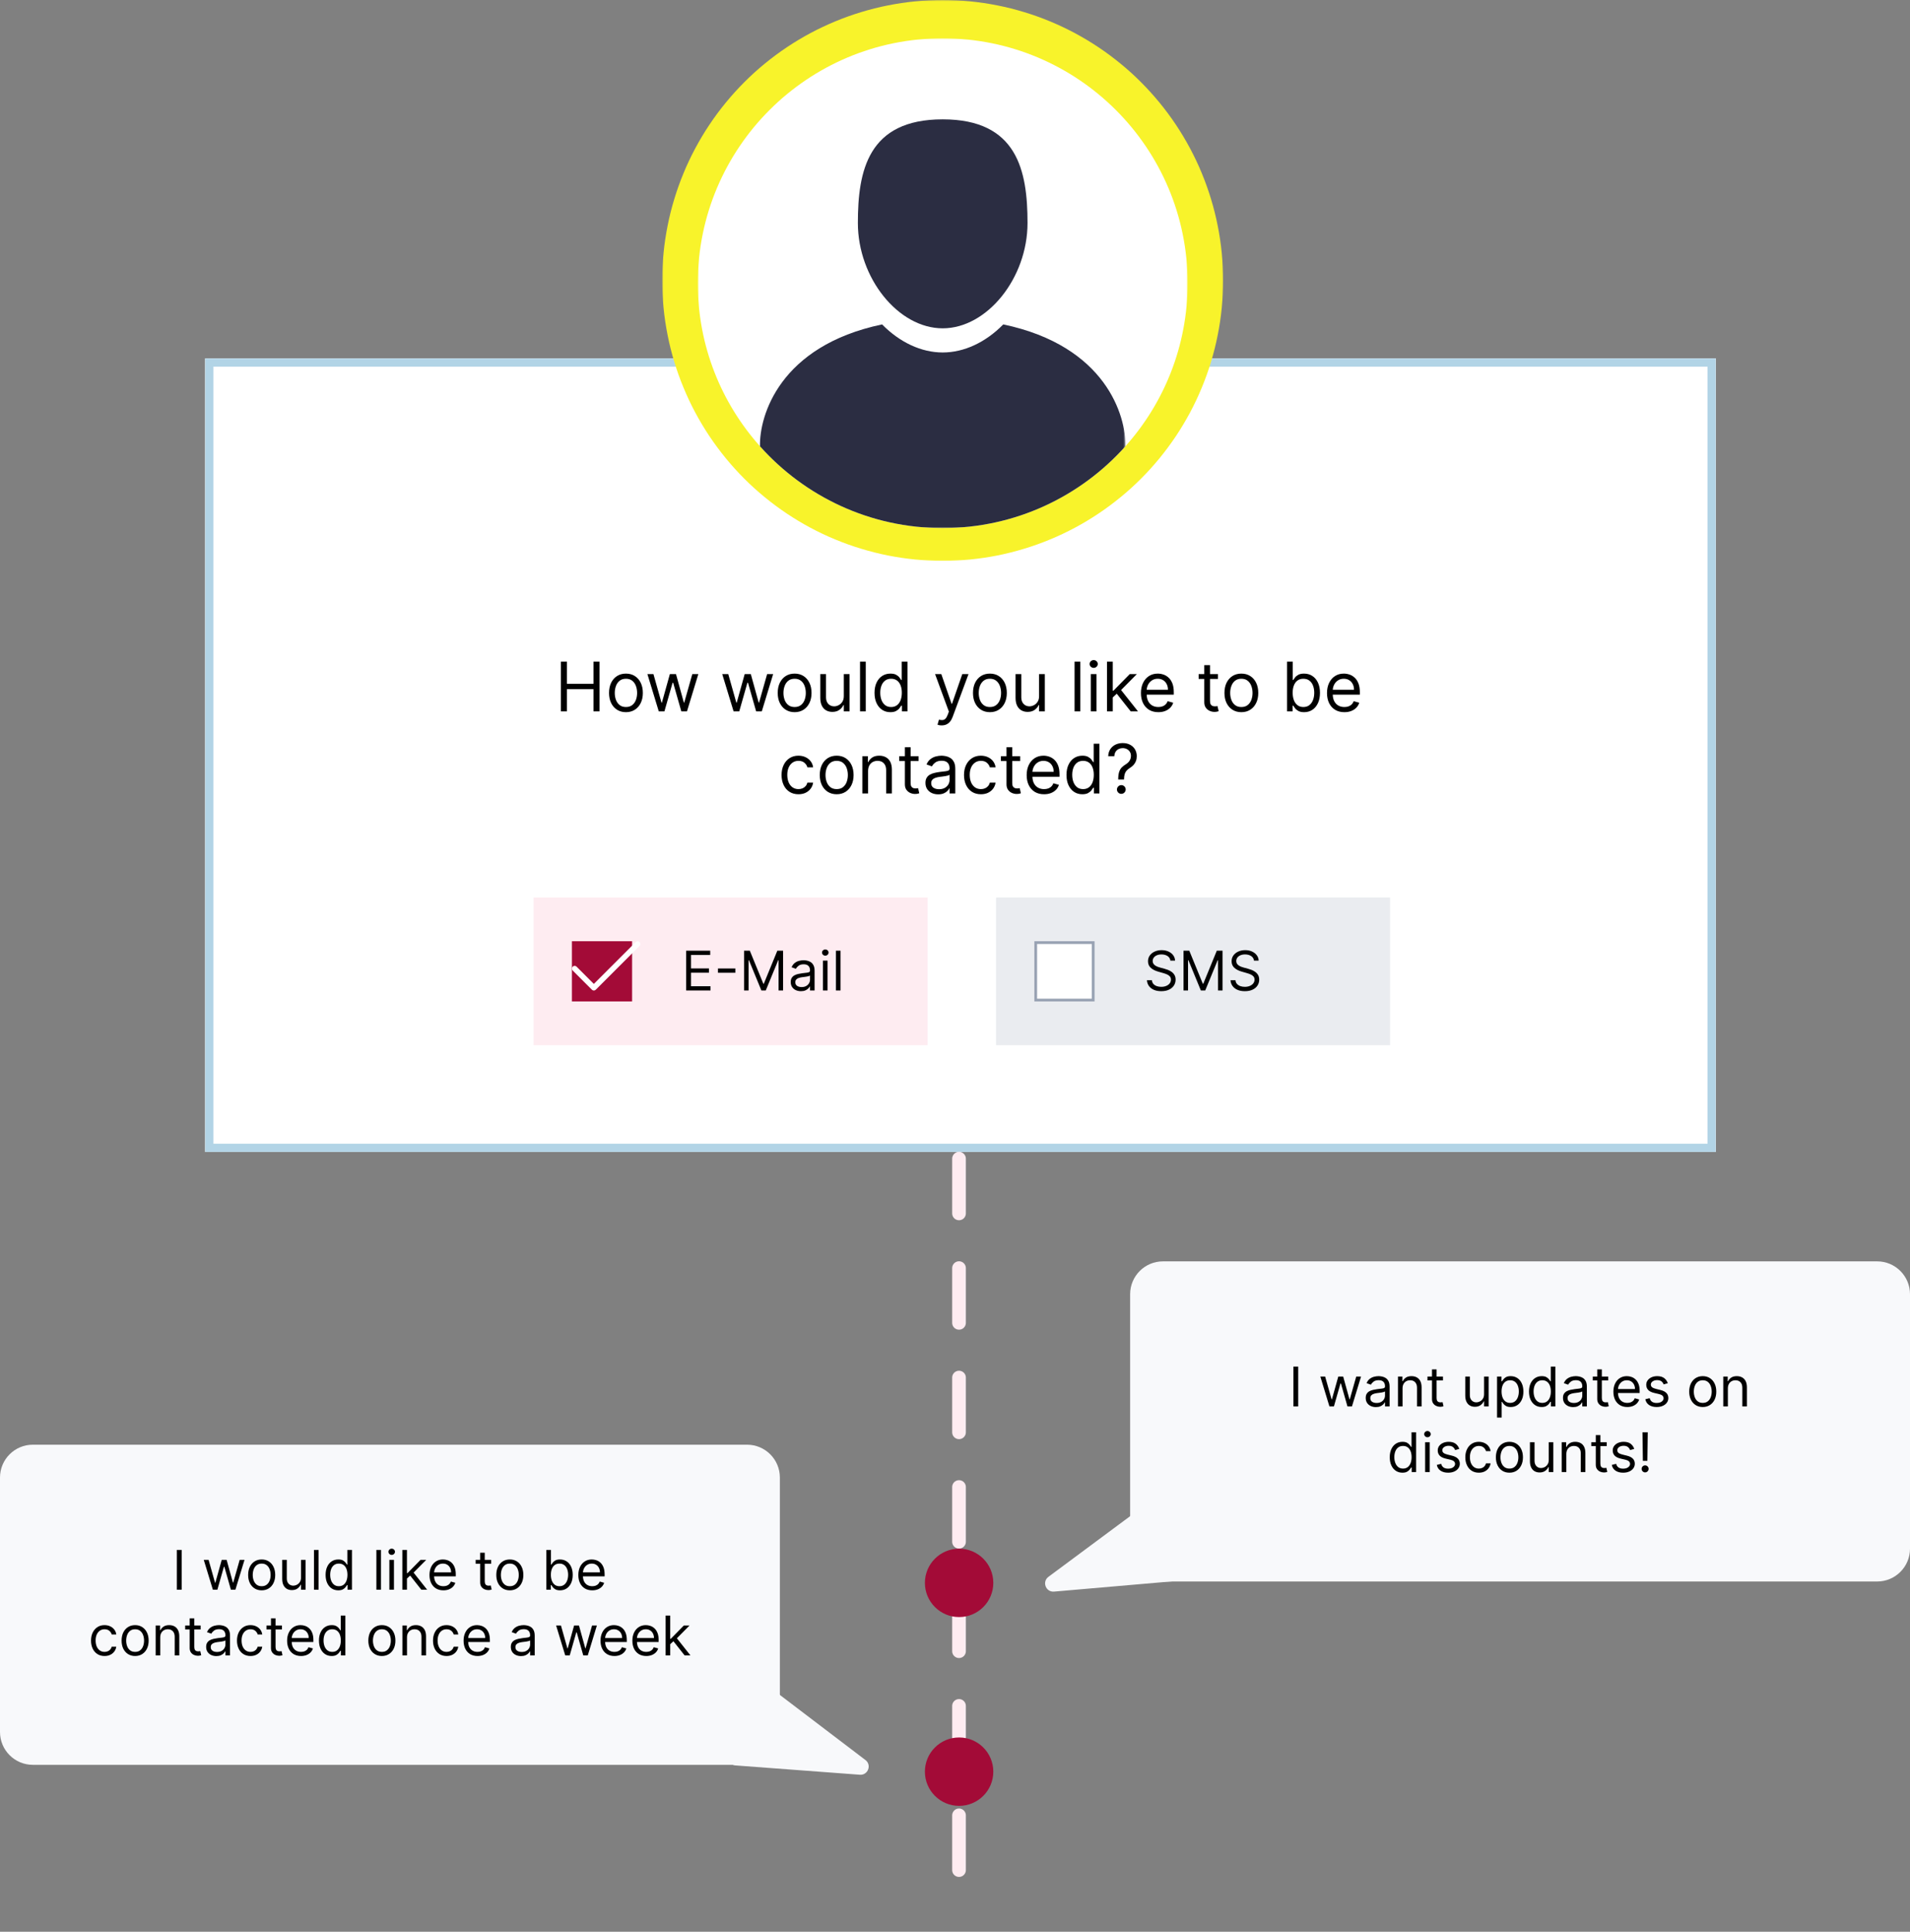 <svg width="698" height="706" viewBox="0 0 698 706" fill="none" xmlns="http://www.w3.org/2000/svg">
<rect x="0" y="0" width="698" height="706" fill="#808080" stroke="none"/>
<g clip-path="url(#clip0_2408_754)">
<rect x="75" y="131" width="552" height="290" fill="#F3F3F7"/>
<path d="M627 131H75V421H627V131Z" fill="white"/>
<path d="M204.984 260V241.818H207.186V249.915H216.881V241.818H219.082V260H216.881V251.868H207.186V260H204.984ZM228.746 260.284C227.515 260.284 226.435 259.991 225.506 259.405C224.582 258.819 223.86 258 223.339 256.946C222.824 255.893 222.567 254.661 222.567 253.253C222.567 251.832 222.824 250.592 223.339 249.533C223.86 248.474 224.582 247.651 225.506 247.065C226.435 246.479 227.515 246.186 228.746 246.186C229.977 246.186 231.054 246.479 231.977 247.065C232.907 247.651 233.629 248.474 234.144 249.533C234.665 250.592 234.925 251.832 234.925 253.253C234.925 254.661 234.665 255.893 234.144 256.946C233.629 258 232.907 258.819 231.977 259.405C231.054 259.991 229.977 260.284 228.746 260.284ZM228.746 258.402C229.681 258.402 230.451 258.162 231.054 257.683C231.658 257.203 232.105 256.573 232.395 255.792C232.685 255.011 232.83 254.164 232.83 253.253C232.83 252.341 232.685 251.492 232.395 250.705C232.105 249.918 231.658 249.281 231.054 248.796C230.451 248.311 229.681 248.068 228.746 248.068C227.811 248.068 227.041 248.311 226.438 248.796C225.834 249.281 225.387 249.918 225.097 250.705C224.807 251.492 224.662 252.341 224.662 253.253C224.662 254.164 224.807 255.011 225.097 255.792C225.387 256.573 225.834 257.203 226.438 257.683C227.041 258.162 227.811 258.402 228.746 258.402ZM240.749 260L236.594 246.364H238.796L241.743 256.804H241.885L244.797 246.364H247.034L249.911 256.768H250.053L253 246.364H255.202L251.047 260H248.987L246.004 249.524H245.791L242.808 260H240.749ZM268.093 260L263.938 246.364H266.139L269.087 256.804H269.229L272.141 246.364H274.378L277.254 256.768H277.397L280.344 246.364H282.546L278.391 260H276.331L273.348 249.524H273.135L270.152 260H268.093ZM290.391 260.284C289.16 260.284 288.08 259.991 287.151 259.405C286.228 258.819 285.506 258 284.985 256.946C284.47 255.893 284.212 254.661 284.212 253.253C284.212 251.832 284.47 250.592 284.985 249.533C285.506 248.474 286.228 247.651 287.151 247.065C288.08 246.479 289.16 246.186 290.391 246.186C291.623 246.186 292.7 246.479 293.623 247.065C294.552 247.651 295.274 248.474 295.789 249.533C296.31 250.592 296.57 251.832 296.57 253.253C296.57 254.661 296.31 255.893 295.789 256.946C295.274 258 294.552 258.819 293.623 259.405C292.7 259.991 291.623 260.284 290.391 260.284ZM290.391 258.402C291.327 258.402 292.096 258.162 292.7 257.683C293.303 257.203 293.75 256.573 294.04 255.792C294.33 255.011 294.475 254.164 294.475 253.253C294.475 252.341 294.33 251.492 294.04 250.705C293.75 249.918 293.303 249.281 292.7 248.796C292.096 248.311 291.327 248.068 290.391 248.068C289.456 248.068 288.687 248.311 288.083 248.796C287.48 249.281 287.033 249.918 286.743 250.705C286.453 251.492 286.308 252.341 286.308 253.253C286.308 254.164 286.453 255.011 286.743 255.792C287.033 256.573 287.48 257.203 288.083 257.683C288.687 258.162 289.456 258.402 290.391 258.402ZM308.362 254.425V246.364H310.458V260H308.362V257.692H308.22C307.901 258.384 307.404 258.973 306.729 259.458C306.054 259.938 305.202 260.178 304.172 260.178C303.32 260.178 302.562 259.991 301.899 259.618C301.236 259.239 300.716 258.671 300.337 257.914C299.958 257.15 299.769 256.188 299.769 255.028V246.364H301.864V254.886C301.864 255.881 302.142 256.674 302.698 257.266C303.261 257.857 303.977 258.153 304.847 258.153C305.368 258.153 305.897 258.02 306.436 257.754C306.98 257.488 307.436 257.079 307.803 256.529C308.176 255.978 308.362 255.277 308.362 254.425ZM316.39 241.818V260H314.295V241.818H316.39ZM325.377 260.284C324.24 260.284 323.237 259.997 322.367 259.423C321.497 258.843 320.817 258.026 320.325 256.973C319.834 255.913 319.588 254.661 319.588 253.217C319.588 251.785 319.834 250.542 320.325 249.489C320.817 248.435 321.5 247.621 322.376 247.047C323.252 246.473 324.264 246.186 325.412 246.186C326.3 246.186 327.001 246.334 327.516 246.63C328.037 246.92 328.434 247.251 328.706 247.624C328.984 247.991 329.2 248.293 329.354 248.53H329.532V241.818H331.627V260H329.603V257.905H329.354C329.2 258.153 328.981 258.467 328.697 258.846C328.413 259.219 328.008 259.553 327.481 259.849C326.954 260.139 326.253 260.284 325.377 260.284ZM325.661 258.402C326.501 258.402 327.212 258.183 327.792 257.745C328.372 257.301 328.813 256.689 329.114 255.907C329.416 255.12 329.567 254.212 329.567 253.182C329.567 252.164 329.419 251.273 329.123 250.51C328.827 249.74 328.389 249.142 327.809 248.716C327.229 248.284 326.513 248.068 325.661 248.068C324.773 248.068 324.033 248.296 323.441 248.752C322.856 249.202 322.415 249.814 322.119 250.589C321.829 251.359 321.684 252.223 321.684 253.182C321.684 254.152 321.832 255.034 322.128 255.827C322.429 256.615 322.873 257.242 323.459 257.71C324.051 258.171 324.785 258.402 325.661 258.402ZM344.136 265.114C343.781 265.114 343.464 265.084 343.186 265.025C342.908 264.972 342.715 264.918 342.609 264.865L343.141 263.018C343.65 263.149 344.1 263.196 344.491 263.161C344.881 263.125 345.228 262.95 345.53 262.637C345.837 262.329 346.118 261.829 346.373 261.136L346.764 260.071L341.721 246.364H343.994L347.758 257.23H347.9L351.664 246.364H353.937L348.148 261.989C347.888 262.693 347.566 263.276 347.181 263.738C346.796 264.205 346.349 264.551 345.84 264.776C345.337 265.001 344.769 265.114 344.136 265.114ZM361.754 260.284C360.523 260.284 359.443 259.991 358.513 259.405C357.59 258.819 356.868 258 356.347 256.946C355.832 255.893 355.575 254.661 355.575 253.253C355.575 251.832 355.832 250.592 356.347 249.533C356.868 248.474 357.59 247.651 358.513 247.065C359.443 246.479 360.523 246.186 361.754 246.186C362.985 246.186 364.062 246.479 364.985 247.065C365.915 247.651 366.637 248.474 367.152 249.533C367.672 250.592 367.933 251.832 367.933 253.253C367.933 254.661 367.672 255.893 367.152 256.946C366.637 258 365.915 258.819 364.985 259.405C364.062 259.991 362.985 260.284 361.754 260.284ZM361.754 258.402C362.689 258.402 363.458 258.162 364.062 257.683C364.666 257.203 365.113 256.573 365.403 255.792C365.693 255.011 365.838 254.164 365.838 253.253C365.838 252.341 365.693 251.492 365.403 250.705C365.113 249.918 364.666 249.281 364.062 248.796C363.458 248.311 362.689 248.068 361.754 248.068C360.819 248.068 360.049 248.311 359.446 248.796C358.842 249.281 358.395 249.918 358.105 250.705C357.815 251.492 357.67 252.341 357.67 253.253C357.67 254.164 357.815 255.011 358.105 255.792C358.395 256.573 358.842 257.203 359.446 257.683C360.049 258.162 360.819 258.402 361.754 258.402ZM379.725 254.425V246.364H381.82V260H379.725V257.692H379.583C379.263 258.384 378.766 258.973 378.091 259.458C377.417 259.938 376.564 260.178 375.534 260.178C374.682 260.178 373.925 259.991 373.262 259.618C372.599 259.239 372.078 258.671 371.699 257.914C371.32 257.15 371.131 256.188 371.131 255.028V246.364H373.226V254.886C373.226 255.881 373.504 256.674 374.061 257.266C374.623 257.857 375.339 258.153 376.209 258.153C376.73 258.153 377.26 258.02 377.798 257.754C378.343 257.488 378.798 257.079 379.165 256.529C379.538 255.978 379.725 255.277 379.725 254.425ZM394.784 241.818V260H392.689V241.818H394.784ZM398.621 260V246.364H400.716V260H398.621ZM399.687 244.091C399.278 244.091 398.926 243.952 398.63 243.674C398.34 243.395 398.195 243.061 398.195 242.67C398.195 242.28 398.34 241.945 398.63 241.667C398.926 241.389 399.278 241.25 399.687 241.25C400.095 241.25 400.444 241.389 400.734 241.667C401.03 241.945 401.178 242.28 401.178 242.67C401.178 243.061 401.03 243.395 400.734 243.674C400.444 243.952 400.095 244.091 399.687 244.091ZM406.507 255.028L406.471 252.436H406.898L412.864 246.364H415.456L409.099 252.791H408.922L406.507 255.028ZM404.554 260V241.818H406.649V260H404.554ZM413.219 260L407.892 253.253L409.383 251.797L415.882 260H413.219ZM423.308 260.284C421.994 260.284 420.861 259.994 419.908 259.414C418.961 258.828 418.23 258.011 417.715 256.964C417.206 255.91 416.952 254.685 416.952 253.288C416.952 251.892 417.206 250.661 417.715 249.595C418.23 248.524 418.946 247.689 419.864 247.092C420.787 246.488 421.864 246.186 423.095 246.186C423.805 246.186 424.507 246.304 425.199 246.541C425.892 246.778 426.522 247.163 427.09 247.695C427.658 248.222 428.111 248.92 428.449 249.79C428.786 250.661 428.955 251.732 428.955 253.004V253.892H418.443V252.081H426.824C426.824 251.312 426.67 250.625 426.362 250.021C426.06 249.418 425.628 248.941 425.066 248.592C424.51 248.243 423.853 248.068 423.095 248.068C422.261 248.068 421.539 248.275 420.929 248.69C420.325 249.098 419.861 249.631 419.535 250.288C419.21 250.945 419.047 251.649 419.047 252.401V253.608C419.047 254.638 419.224 255.511 419.58 256.227C419.941 256.937 420.441 257.479 421.08 257.852C421.719 258.219 422.462 258.402 423.308 258.402C423.859 258.402 424.356 258.325 424.8 258.171C425.25 258.011 425.637 257.775 425.963 257.461C426.288 257.141 426.54 256.745 426.717 256.271L428.742 256.839C428.528 257.526 428.17 258.13 427.667 258.651C427.164 259.165 426.543 259.568 425.803 259.858C425.063 260.142 424.232 260.284 423.308 260.284ZM445.103 246.364V248.139H438.037V246.364H445.103ZM440.096 243.097H442.191V256.094C442.191 256.686 442.277 257.129 442.449 257.425C442.626 257.715 442.851 257.911 443.124 258.011C443.402 258.106 443.695 258.153 444.003 258.153C444.233 258.153 444.423 258.142 444.571 258.118C444.719 258.088 444.837 258.065 444.926 258.047L445.352 259.929C445.21 259.982 445.012 260.036 444.757 260.089C444.503 260.148 444.18 260.178 443.789 260.178C443.198 260.178 442.618 260.05 442.049 259.796C441.487 259.541 441.02 259.154 440.647 258.633C440.28 258.112 440.096 257.455 440.096 256.662V243.097ZM453.648 260.284C452.417 260.284 451.337 259.991 450.408 259.405C449.485 258.819 448.763 258 448.242 256.946C447.727 255.893 447.469 254.661 447.469 253.253C447.469 251.832 447.727 250.592 448.242 249.533C448.763 248.474 449.485 247.651 450.408 247.065C451.337 246.479 452.417 246.186 453.648 246.186C454.879 246.186 455.957 246.479 456.88 247.065C457.809 247.651 458.531 248.474 459.046 249.533C459.567 250.592 459.827 251.832 459.827 253.253C459.827 254.661 459.567 255.893 459.046 256.946C458.531 258 457.809 258.819 456.88 259.405C455.957 259.991 454.879 260.284 453.648 260.284ZM453.648 258.402C454.583 258.402 455.353 258.162 455.957 257.683C456.56 257.203 457.007 256.573 457.297 255.792C457.587 255.011 457.732 254.164 457.732 253.253C457.732 252.341 457.587 251.492 457.297 250.705C457.007 249.918 456.56 249.281 455.957 248.796C455.353 248.311 454.583 248.068 453.648 248.068C452.713 248.068 451.944 248.311 451.34 248.796C450.736 249.281 450.29 249.918 450 250.705C449.71 251.492 449.564 252.341 449.564 253.253C449.564 254.164 449.71 255.011 450 255.792C450.29 256.573 450.736 257.203 451.34 257.683C451.944 258.162 452.713 258.402 453.648 258.402ZM470.341 260V241.818H472.436V248.53H472.614C472.767 248.293 472.981 247.991 473.253 247.624C473.531 247.251 473.928 246.92 474.442 246.63C474.963 246.334 475.668 246.186 476.555 246.186C477.704 246.186 478.716 246.473 479.592 247.047C480.468 247.621 481.151 248.435 481.642 249.489C482.134 250.542 482.379 251.785 482.379 253.217C482.379 254.661 482.134 255.913 481.642 256.973C481.151 258.026 480.47 258.843 479.6 259.423C478.73 259.997 477.727 260.284 476.591 260.284C475.715 260.284 475.014 260.139 474.487 259.849C473.96 259.553 473.555 259.219 473.271 258.846C472.986 258.467 472.767 258.153 472.614 257.905H472.365V260H470.341ZM472.401 253.182C472.401 254.212 472.551 255.12 472.853 255.907C473.155 256.689 473.596 257.301 474.176 257.745C474.756 258.183 475.466 258.402 476.307 258.402C477.183 258.402 477.914 258.171 478.5 257.71C479.091 257.242 479.535 256.615 479.831 255.827C480.133 255.034 480.284 254.152 480.284 253.182C480.284 252.223 480.136 251.359 479.84 250.589C479.55 249.814 479.109 249.202 478.517 248.752C477.931 248.296 477.195 248.068 476.307 248.068C475.455 248.068 474.738 248.284 474.158 248.716C473.578 249.142 473.14 249.74 472.844 250.51C472.548 251.273 472.401 252.164 472.401 253.182ZM491.301 260.284C489.988 260.284 488.854 259.994 487.901 259.414C486.954 258.828 486.223 258.011 485.708 256.964C485.199 255.91 484.945 254.685 484.945 253.288C484.945 251.892 485.199 250.661 485.708 249.595C486.223 248.524 486.939 247.689 487.857 247.092C488.78 246.488 489.857 246.186 491.088 246.186C491.799 246.186 492.5 246.304 493.192 246.541C493.885 246.778 494.515 247.163 495.083 247.695C495.652 248.222 496.104 248.92 496.442 249.79C496.779 250.661 496.948 251.732 496.948 253.004V253.892H486.436V252.081H494.817C494.817 251.312 494.663 250.625 494.355 250.021C494.054 249.418 493.622 248.941 493.059 248.592C492.503 248.243 491.846 248.068 491.088 248.068C490.254 248.068 489.532 248.275 488.922 248.69C488.318 249.098 487.854 249.631 487.528 250.288C487.203 250.945 487.04 251.649 487.04 252.401V253.608C487.04 254.638 487.218 255.511 487.573 256.227C487.934 256.937 488.434 257.479 489.073 257.852C489.712 258.219 490.455 258.402 491.301 258.402C491.852 258.402 492.349 258.325 492.793 258.171C493.243 258.011 493.63 257.775 493.956 257.461C494.281 257.141 494.533 256.745 494.711 256.271L496.735 256.839C496.522 257.526 496.164 258.13 495.66 258.651C495.157 259.165 494.536 259.568 493.796 259.858C493.056 260.142 492.225 260.284 491.301 260.284ZM291.795 290.284C290.517 290.284 289.416 289.982 288.493 289.379C287.569 288.775 286.859 287.943 286.362 286.884C285.865 285.824 285.616 284.614 285.616 283.253C285.616 281.868 285.871 280.646 286.38 279.586C286.895 278.521 287.611 277.689 288.528 277.092C289.452 276.488 290.529 276.186 291.76 276.186C292.719 276.186 293.583 276.364 294.352 276.719C295.122 277.074 295.752 277.571 296.243 278.21C296.734 278.849 297.039 279.595 297.157 280.447H295.062C294.903 279.826 294.547 279.276 293.997 278.796C293.452 278.311 292.719 278.068 291.795 278.068C290.979 278.068 290.262 278.281 289.647 278.707C289.037 279.128 288.561 279.722 288.218 280.492C287.88 281.255 287.711 282.152 287.711 283.182C287.711 284.235 287.877 285.153 288.209 285.934C288.546 286.715 289.019 287.322 289.629 287.754C290.245 288.186 290.967 288.402 291.795 288.402C292.34 288.402 292.834 288.307 293.278 288.118C293.722 287.929 294.098 287.656 294.405 287.301C294.713 286.946 294.932 286.52 295.062 286.023H297.157C297.039 286.828 296.746 287.553 296.279 288.198C295.817 288.837 295.204 289.346 294.441 289.725C293.683 290.098 292.801 290.284 291.795 290.284ZM305.76 290.284C304.529 290.284 303.449 289.991 302.52 289.405C301.596 288.819 300.874 288 300.354 286.946C299.839 285.893 299.581 284.661 299.581 283.253C299.581 281.832 299.839 280.592 300.354 279.533C300.874 278.474 301.596 277.651 302.52 277.065C303.449 276.479 304.529 276.186 305.76 276.186C306.991 276.186 308.068 276.479 308.992 277.065C309.921 277.651 310.643 278.474 311.158 279.533C311.679 280.592 311.939 281.832 311.939 283.253C311.939 284.661 311.679 285.893 311.158 286.946C310.643 288 309.921 288.819 308.992 289.405C308.068 289.991 306.991 290.284 305.76 290.284ZM305.76 288.402C306.695 288.402 307.465 288.162 308.068 287.683C308.672 287.203 309.119 286.573 309.409 285.792C309.699 285.011 309.844 284.164 309.844 283.253C309.844 282.341 309.699 281.492 309.409 280.705C309.119 279.918 308.672 279.281 308.068 278.796C307.465 278.311 306.695 278.068 305.76 278.068C304.825 278.068 304.056 278.311 303.452 278.796C302.848 279.281 302.401 279.918 302.111 280.705C301.821 281.492 301.676 282.341 301.676 283.253C301.676 284.164 301.821 285.011 302.111 285.792C302.401 286.573 302.848 287.203 303.452 287.683C304.056 288.162 304.825 288.402 305.76 288.402ZM317.233 281.797V290H315.137V276.364H317.161V278.494H317.339C317.659 277.802 318.144 277.246 318.795 276.825C319.446 276.399 320.286 276.186 321.316 276.186C322.24 276.186 323.047 276.375 323.74 276.754C324.432 277.127 324.971 277.695 325.356 278.459C325.74 279.216 325.933 280.175 325.933 281.335V290H323.838V281.477C323.838 280.406 323.559 279.571 323.003 278.974C322.447 278.37 321.683 278.068 320.713 278.068C320.044 278.068 319.446 278.213 318.919 278.503C318.398 278.793 317.987 279.216 317.685 279.773C317.383 280.329 317.233 281.004 317.233 281.797ZM335.692 276.364V278.139H328.625V276.364H335.692ZM330.685 273.097H332.78V286.094C332.78 286.686 332.866 287.129 333.037 287.425C333.215 287.715 333.44 287.911 333.712 288.011C333.99 288.106 334.283 288.153 334.591 288.153C334.822 288.153 335.011 288.142 335.159 288.118C335.307 288.088 335.425 288.065 335.514 288.047L335.94 289.929C335.798 289.982 335.6 290.036 335.346 290.089C335.091 290.148 334.768 290.178 334.378 290.178C333.786 290.178 333.206 290.05 332.638 289.796C332.076 289.541 331.608 289.154 331.235 288.633C330.868 288.112 330.685 287.455 330.685 286.662V273.097ZM342.856 290.32C341.992 290.32 341.208 290.157 340.504 289.831C339.799 289.5 339.24 289.023 338.826 288.402C338.411 287.775 338.204 287.017 338.204 286.129C338.204 285.348 338.358 284.715 338.666 284.229C338.974 283.738 339.385 283.353 339.9 283.075C340.415 282.797 340.983 282.59 341.604 282.454C342.232 282.312 342.862 282.199 343.495 282.116C344.324 282.01 344.996 281.93 345.511 281.877C346.031 281.818 346.41 281.72 346.647 281.584C346.89 281.448 347.011 281.211 347.011 280.874V280.803C347.011 279.927 346.771 279.246 346.292 278.761C345.818 278.275 345.099 278.033 344.135 278.033C343.134 278.033 342.35 278.252 341.782 278.69C341.214 279.128 340.814 279.595 340.583 280.092L338.595 279.382C338.95 278.554 339.423 277.908 340.015 277.447C340.613 276.979 341.264 276.654 341.968 276.47C342.679 276.281 343.377 276.186 344.064 276.186C344.502 276.186 345.005 276.239 345.573 276.346C346.147 276.446 346.7 276.657 347.233 276.976C347.772 277.296 348.218 277.778 348.574 278.423C348.929 279.068 349.106 279.933 349.106 281.016V290H347.011V288.153H346.904C346.762 288.449 346.526 288.766 346.194 289.103C345.863 289.441 345.422 289.728 344.871 289.964C344.321 290.201 343.649 290.32 342.856 290.32ZM343.176 288.438C344.004 288.438 344.703 288.275 345.271 287.949C345.845 287.624 346.277 287.203 346.567 286.689C346.863 286.174 347.011 285.632 347.011 285.064V283.146C346.922 283.253 346.727 283.35 346.425 283.439C346.129 283.522 345.786 283.596 345.395 283.661C345.011 283.72 344.635 283.774 344.268 283.821C343.907 283.862 343.614 283.898 343.389 283.928C342.844 283.999 342.335 284.114 341.862 284.274C341.394 284.428 341.016 284.661 340.725 284.975C340.441 285.283 340.299 285.703 340.299 286.236C340.299 286.964 340.569 287.514 341.107 287.887C341.652 288.254 342.341 288.438 343.176 288.438ZM358.47 290.284C357.192 290.284 356.091 289.982 355.168 289.379C354.244 288.775 353.534 287.943 353.037 286.884C352.54 285.824 352.291 284.614 352.291 283.253C352.291 281.868 352.546 280.646 353.055 279.586C353.57 278.521 354.286 277.689 355.203 277.092C356.126 276.488 357.204 276.186 358.435 276.186C359.393 276.186 360.257 276.364 361.027 276.719C361.796 277.074 362.427 277.571 362.918 278.21C363.409 278.849 363.714 279.595 363.832 280.447H361.737C361.577 279.826 361.222 279.276 360.672 278.796C360.127 278.311 359.393 278.068 358.47 278.068C357.653 278.068 356.937 278.281 356.322 278.707C355.712 279.128 355.236 279.722 354.892 280.492C354.555 281.255 354.386 282.152 354.386 283.182C354.386 284.235 354.552 285.153 354.883 285.934C355.221 286.715 355.694 287.322 356.304 287.754C356.919 288.186 357.641 288.402 358.47 288.402C359.015 288.402 359.509 288.307 359.953 288.118C360.397 287.929 360.772 287.656 361.08 287.301C361.388 286.946 361.607 286.52 361.737 286.023H363.832C363.714 286.828 363.421 287.553 362.953 288.198C362.492 288.837 361.879 289.346 361.116 289.725C360.358 290.098 359.476 290.284 358.47 290.284ZM372.826 276.364V278.139H365.759V276.364H372.826ZM367.818 273.097H369.914V286.094C369.914 286.686 369.999 287.129 370.171 287.425C370.349 287.715 370.574 287.911 370.846 288.011C371.124 288.106 371.417 288.153 371.725 288.153C371.956 288.153 372.145 288.142 372.293 288.118C372.441 288.088 372.559 288.065 372.648 288.047L373.074 289.929C372.932 289.982 372.734 290.036 372.479 290.089C372.225 290.148 371.902 290.178 371.512 290.178C370.92 290.178 370.34 290.05 369.772 289.796C369.209 289.541 368.742 289.154 368.369 288.633C368.002 288.112 367.818 287.455 367.818 286.662V273.097ZM381.548 290.284C380.234 290.284 379.101 289.994 378.148 289.414C377.201 288.828 376.47 288.011 375.955 286.964C375.446 285.91 375.191 284.685 375.191 283.288C375.191 281.892 375.446 280.661 375.955 279.595C376.47 278.524 377.186 277.689 378.103 277.092C379.027 276.488 380.104 276.186 381.335 276.186C382.045 276.186 382.747 276.304 383.439 276.541C384.131 276.778 384.762 277.163 385.33 277.695C385.898 278.222 386.351 278.92 386.688 279.79C387.026 280.661 387.194 281.732 387.194 283.004V283.892H376.683V282.081H385.064C385.064 281.312 384.91 280.625 384.602 280.021C384.3 279.418 383.868 278.941 383.306 278.592C382.749 278.243 382.093 278.068 381.335 278.068C380.5 278.068 379.778 278.275 379.169 278.69C378.565 279.098 378.1 279.631 377.775 280.288C377.449 280.945 377.287 281.649 377.287 282.401V283.608C377.287 284.638 377.464 285.511 377.819 286.227C378.18 286.937 378.68 287.479 379.32 287.852C379.959 288.219 380.702 288.402 381.548 288.402C382.098 288.402 382.596 288.325 383.04 288.171C383.489 288.011 383.877 287.775 384.203 287.461C384.528 287.141 384.78 286.745 384.957 286.271L386.981 286.839C386.768 287.526 386.41 288.13 385.907 288.651C385.404 289.165 384.783 289.568 384.043 289.858C383.303 290.142 382.471 290.284 381.548 290.284ZM395.531 290.284C394.394 290.284 393.391 289.997 392.521 289.423C391.651 288.843 390.97 288.026 390.479 286.973C389.988 285.913 389.742 284.661 389.742 283.217C389.742 281.785 389.988 280.542 390.479 279.489C390.97 278.435 391.654 277.621 392.53 277.047C393.406 276.473 394.418 276.186 395.566 276.186C396.454 276.186 397.155 276.334 397.67 276.63C398.191 276.92 398.588 277.251 398.86 277.624C399.138 277.991 399.354 278.293 399.508 278.53H399.685V271.818H401.781V290H399.756V287.905H399.508C399.354 288.153 399.135 288.467 398.851 288.846C398.567 289.219 398.161 289.553 397.635 289.849C397.108 290.139 396.407 290.284 395.531 290.284ZM395.815 288.402C396.655 288.402 397.365 288.183 397.945 287.745C398.525 287.301 398.966 286.689 399.268 285.907C399.57 285.12 399.721 284.212 399.721 283.182C399.721 282.164 399.573 281.273 399.277 280.51C398.981 279.74 398.543 279.142 397.963 278.716C397.383 278.284 396.667 278.068 395.815 278.068C394.927 278.068 394.187 278.296 393.595 278.752C393.009 279.202 392.568 279.814 392.272 280.589C391.982 281.359 391.837 282.223 391.837 283.182C391.837 284.152 391.985 285.034 392.281 285.827C392.583 286.615 393.027 287.242 393.613 287.71C394.205 288.171 394.939 288.402 395.815 288.402ZM408.643 284.886V284.78C408.655 283.649 408.773 282.75 408.998 282.081C409.223 281.412 409.543 280.871 409.957 280.456C410.371 280.042 410.869 279.66 411.449 279.311C411.798 279.098 412.111 278.846 412.39 278.556C412.668 278.261 412.887 277.92 413.047 277.536C413.212 277.151 413.295 276.725 413.295 276.257C413.295 275.677 413.159 275.174 412.887 274.748C412.615 274.322 412.251 273.993 411.795 273.762C411.339 273.532 410.833 273.416 410.277 273.416C409.791 273.416 409.324 273.517 408.874 273.718C408.424 273.919 408.048 274.236 407.747 274.668C407.445 275.1 407.27 275.665 407.223 276.364H404.986C405.033 275.357 405.293 274.496 405.767 273.78C406.246 273.064 406.877 272.517 407.658 272.138C408.445 271.759 409.318 271.57 410.277 271.57C411.318 271.57 412.224 271.777 412.993 272.191C413.769 272.605 414.366 273.174 414.787 273.896C415.213 274.618 415.426 275.44 415.426 276.364C415.426 277.015 415.325 277.604 415.124 278.13C414.929 278.657 414.645 279.128 414.272 279.542C413.905 279.956 413.461 280.323 412.94 280.643C412.419 280.968 412.002 281.312 411.688 281.673C411.375 282.028 411.147 282.451 411.005 282.942C410.863 283.433 410.786 284.046 410.774 284.78V284.886H408.643ZM409.78 290.142C409.342 290.142 408.966 289.985 408.652 289.672C408.338 289.358 408.182 288.982 408.182 288.544C408.182 288.106 408.338 287.73 408.652 287.417C408.966 287.103 409.342 286.946 409.78 286.946C410.218 286.946 410.593 287.103 410.907 287.417C411.221 287.73 411.378 288.106 411.378 288.544C411.378 288.834 411.304 289.1 411.156 289.343C411.014 289.586 410.821 289.781 410.579 289.929C410.342 290.071 410.075 290.142 409.78 290.142Z" fill="black"/>
<rect x="195" y="328" width="144" height="54" fill="#FEECF1"/>
<path d="M250.761 362V347.455H259.54V349.017H252.523V353.932H259.085V355.494H252.523V360.438H259.653V362H250.761ZM268.737 353.946V355.509H262.374V353.946H268.737ZM271.914 347.455H274.016L278.959 359.528H279.13L284.073 347.455H286.175V362H284.527V350.949H284.385L279.84 362H278.249L273.703 350.949H273.561V362H271.914V347.455ZM292.69 362.256C291.998 362.256 291.371 362.125 290.808 361.865C290.244 361.6 289.797 361.219 289.465 360.722C289.134 360.22 288.968 359.614 288.968 358.903C288.968 358.278 289.091 357.772 289.337 357.384C289.584 356.991 289.913 356.683 290.325 356.46C290.737 356.238 291.191 356.072 291.688 355.963C292.19 355.849 292.694 355.759 293.201 355.693C293.864 355.608 294.401 355.544 294.813 355.501C295.23 355.454 295.533 355.376 295.722 355.267C295.916 355.158 296.013 354.969 296.013 354.699V354.642C296.013 353.941 295.822 353.397 295.438 353.009C295.059 352.62 294.484 352.426 293.712 352.426C292.912 352.426 292.285 352.601 291.83 352.952C291.376 353.302 291.056 353.676 290.871 354.074L289.281 353.506C289.565 352.843 289.943 352.327 290.417 351.957C290.895 351.583 291.416 351.323 291.979 351.176C292.548 351.025 293.106 350.949 293.656 350.949C294.006 350.949 294.408 350.991 294.863 351.077C295.322 351.157 295.765 351.325 296.191 351.581C296.622 351.837 296.979 352.223 297.263 352.739C297.548 353.255 297.69 353.946 297.69 354.812V362H296.013V360.523H295.928C295.815 360.759 295.625 361.013 295.36 361.283C295.095 361.553 294.742 361.782 294.302 361.972C293.862 362.161 293.324 362.256 292.69 362.256ZM292.945 360.75C293.608 360.75 294.167 360.62 294.621 360.359C295.081 360.099 295.426 359.763 295.658 359.351C295.895 358.939 296.013 358.506 296.013 358.051V356.517C295.942 356.602 295.786 356.68 295.545 356.751C295.308 356.818 295.033 356.877 294.721 356.929C294.413 356.976 294.112 357.019 293.819 357.057C293.53 357.09 293.296 357.118 293.116 357.142C292.68 357.199 292.273 357.291 291.894 357.419C291.52 357.542 291.217 357.729 290.985 357.98C290.758 358.226 290.644 358.562 290.644 358.989C290.644 359.571 290.86 360.011 291.29 360.31C291.726 360.603 292.278 360.75 292.945 360.75ZM300.749 362V351.091H302.425V362H300.749ZM301.601 349.273C301.275 349.273 300.993 349.161 300.756 348.939C300.524 348.716 300.408 348.449 300.408 348.136C300.408 347.824 300.524 347.556 300.756 347.334C300.993 347.111 301.275 347 301.601 347C301.928 347 302.207 347.111 302.439 347.334C302.676 347.556 302.794 347.824 302.794 348.136C302.794 348.449 302.676 348.716 302.439 348.939C302.207 349.161 301.928 349.273 301.601 349.273ZM307.171 347.455V362H305.495V347.455H307.171Z" fill="black"/>
<rect x="209" y="344" width="22" height="22" fill="#A30B37"/>
<path d="M232.995 344C232.735 344.008 232.489 344.117 232.307 344.303L217.015 359.596L210.722 353.303C210.471 353.042 210.098 352.937 209.748 353.028C209.397 353.119 209.124 353.393 209.032 353.744C208.941 354.094 209.046 354.466 209.307 354.717L216.307 361.717C216.698 362.108 217.331 362.108 217.722 361.717L233.722 345.717C234.017 345.43 234.106 344.99 233.945 344.61C233.785 344.23 233.407 343.988 232.995 344Z" fill="white"/>
<rect x="364" y="328" width="144" height="54" fill="#EAECF0"/>
<path d="M427.716 351.091C427.631 350.371 427.285 349.812 426.679 349.415C426.073 349.017 425.33 348.818 424.449 348.818C423.805 348.818 423.241 348.922 422.759 349.131C422.28 349.339 421.906 349.625 421.636 349.99C421.371 350.355 421.239 350.769 421.239 351.233C421.239 351.621 421.331 351.955 421.516 352.234C421.705 352.509 421.946 352.739 422.24 352.923C422.534 353.103 422.841 353.252 423.163 353.371C423.485 353.484 423.781 353.577 424.051 353.648L425.528 354.045C425.907 354.145 426.329 354.282 426.793 354.457C427.261 354.633 427.709 354.872 428.135 355.175C428.566 355.473 428.921 355.857 429.2 356.325C429.48 356.794 429.619 357.369 429.619 358.051C429.619 358.837 429.413 359.547 429.001 360.182C428.594 360.816 427.998 361.321 427.212 361.695C426.43 362.069 425.481 362.256 424.364 362.256C423.322 362.256 422.42 362.088 421.658 361.751C420.9 361.415 420.304 360.946 419.868 360.345C419.437 359.744 419.193 359.045 419.136 358.25H420.955C421.002 358.799 421.187 359.254 421.509 359.614C421.835 359.969 422.247 360.234 422.744 360.409C423.246 360.58 423.786 360.665 424.364 360.665C425.036 360.665 425.64 360.556 426.175 360.338C426.71 360.116 427.134 359.808 427.446 359.415C427.759 359.017 427.915 358.553 427.915 358.023C427.915 357.54 427.78 357.147 427.51 356.844C427.24 356.541 426.885 356.295 426.445 356.105C426.004 355.916 425.528 355.75 425.017 355.608L423.227 355.097C422.091 354.77 421.191 354.304 420.528 353.697C419.866 353.091 419.534 352.298 419.534 351.318C419.534 350.504 419.754 349.794 420.195 349.188C420.64 348.577 421.236 348.103 421.984 347.767C422.737 347.426 423.578 347.256 424.506 347.256C425.443 347.256 426.277 347.424 427.006 347.76C427.735 348.091 428.313 348.546 428.739 349.124C429.17 349.701 429.397 350.357 429.42 351.091H427.716ZM432.515 347.455H434.618L439.561 359.528H439.731L444.674 347.455H446.777V362H445.129V350.949H444.987L440.441 362H438.85L434.305 350.949H434.163V362H432.515V347.455ZM458.263 351.091C458.178 350.371 457.832 349.812 457.226 349.415C456.62 349.017 455.876 348.818 454.996 348.818C454.352 348.818 453.788 348.922 453.305 349.131C452.827 349.339 452.453 349.625 452.183 349.99C451.918 350.355 451.786 350.769 451.786 351.233C451.786 351.621 451.878 351.955 452.062 352.234C452.252 352.509 452.493 352.739 452.787 352.923C453.08 353.103 453.388 353.252 453.71 353.371C454.032 353.484 454.328 353.577 454.598 353.648L456.075 354.045C456.454 354.145 456.875 354.282 457.339 354.457C457.808 354.633 458.256 354.872 458.682 355.175C459.113 355.473 459.468 355.857 459.747 356.325C460.027 356.794 460.166 357.369 460.166 358.051C460.166 358.837 459.96 359.547 459.548 360.182C459.141 360.816 458.545 361.321 457.759 361.695C456.977 362.069 456.028 362.256 454.911 362.256C453.869 362.256 452.967 362.088 452.205 361.751C451.447 361.415 450.85 360.946 450.415 360.345C449.984 359.744 449.74 359.045 449.683 358.25H451.501C451.549 358.799 451.733 359.254 452.055 359.614C452.382 359.969 452.794 360.234 453.291 360.409C453.793 360.58 454.333 360.665 454.911 360.665C455.583 360.665 456.187 360.556 456.722 360.338C457.257 360.116 457.68 359.808 457.993 359.415C458.305 359.017 458.462 358.553 458.462 358.023C458.462 357.54 458.327 357.147 458.057 356.844C457.787 356.541 457.432 356.295 456.991 356.105C456.551 355.916 456.075 355.75 455.564 355.608L453.774 355.097C452.638 354.77 451.738 354.304 451.075 353.697C450.412 353.091 450.081 352.298 450.081 351.318C450.081 350.504 450.301 349.794 450.741 349.188C451.187 348.577 451.783 348.103 452.531 347.767C453.284 347.426 454.125 347.256 455.053 347.256C455.99 347.256 456.823 347.424 457.553 347.76C458.282 348.091 458.859 348.546 459.286 349.124C459.716 349.701 459.944 350.357 459.967 351.091H458.263Z" fill="black"/>
<rect x="378.5" y="344.5" width="21" height="21" fill="white" stroke="#98A2B3"/>
</g>
<rect x="76.5" y="132.5" width="549" height="287" stroke="#B2D4E6" stroke-width="3"/>
<line x1="350.469" y1="423.468" x2="350.469" y2="702.531" stroke="#FEECF1" stroke-width="5" stroke-linecap="round" stroke-dasharray="20 20"/>
<mask id="mask0_2408_754" style="mask-type:luminance" maskUnits="userSpaceOnUse" x="242" y="0" width="206" height="206">
<path d="M242 0H447.43V205.43H242V0Z" fill="white"/>
</mask>
<g mask="url(#mask0_2408_754)">
<path d="M446.977 102.495C446.977 105.842 446.812 109.189 446.483 112.536C446.154 115.883 445.66 119.189 445.002 122.481C444.357 125.773 443.534 129.024 442.56 132.248C441.586 135.458 440.461 138.613 439.172 141.713C437.896 144.813 436.456 147.844 434.878 150.807C433.287 153.77 431.572 156.637 429.707 159.436C427.841 162.22 425.839 164.909 423.712 167.515C421.586 170.108 419.337 172.59 416.963 174.963C414.59 177.337 412.108 179.586 409.501 181.712C406.909 183.839 404.22 185.841 401.422 187.707C398.637 189.572 395.757 191.301 392.807 192.878C389.844 194.456 386.813 195.896 383.713 197.172C380.613 198.461 377.458 199.586 374.234 200.56C371.024 201.534 367.773 202.357 364.481 203.015C361.189 203.66 357.87 204.154 354.536 204.483C351.189 204.812 347.842 204.977 344.482 204.977C341.135 204.977 337.788 204.812 334.441 204.483C331.107 204.154 327.788 203.66 324.496 203.015C321.203 202.357 317.952 201.534 314.743 200.56C311.519 199.586 308.364 198.461 305.264 197.172C302.164 195.896 299.132 194.456 296.169 192.878C293.22 191.301 290.34 189.572 287.555 187.707C284.757 185.841 282.068 183.839 279.476 181.712C276.869 179.586 274.386 177.337 272.013 174.963C269.64 172.59 267.391 170.108 265.264 167.515C263.138 164.909 261.136 162.22 259.27 159.436C257.404 156.637 255.69 153.77 254.099 150.807C252.521 147.844 251.081 144.813 249.805 141.713C248.516 138.613 247.391 135.458 246.417 132.248C245.443 129.024 244.62 125.773 243.975 122.481C243.317 119.189 242.823 115.883 242.494 112.536C242.165 109.189 242 105.842 242 102.495C242 99.135 242.165 95.787 242.494 92.441C242.823 89.107 243.317 85.788 243.975 82.496C244.62 79.203 245.443 75.952 246.417 72.743C247.391 69.533 248.516 66.378 249.805 63.264C251.081 60.164 252.521 57.132 254.099 54.183C255.69 51.22 257.404 48.34 259.27 45.555C261.136 42.757 263.138 40.068 265.264 37.475C267.391 34.883 269.64 32.4 272.013 30.027C274.386 27.64 276.869 25.391 279.476 23.264C282.068 21.138 284.757 19.136 287.555 17.27C290.34 15.405 293.22 13.69 296.169 12.099C299.132 10.521 302.164 9.095 305.264 7.805C308.364 6.516 311.519 5.391 314.743 4.417C317.952 3.443 321.203 2.62 324.496 1.975C327.788 1.317 331.107 0.823 334.441 0.494C337.788 0.165 341.135 0 344.482 0C347.842 0 351.189 0.165 354.536 0.494C357.87 0.823 361.189 1.317 364.481 1.975C367.773 2.62 371.024 3.443 374.234 4.417C377.458 5.391 380.613 6.516 383.713 7.805C386.813 9.095 389.844 10.521 392.807 12.099C395.757 13.69 398.637 15.405 401.422 17.27C404.22 19.136 406.909 21.138 409.501 23.264C412.108 25.391 414.59 27.64 416.963 30.027C419.337 32.4 421.586 34.883 423.712 37.475C425.839 40.068 427.841 42.757 429.707 45.555C431.572 48.34 433.287 51.22 434.878 54.183C436.456 57.132 437.896 60.164 439.172 63.264C440.461 66.378 441.586 69.533 442.56 72.743C443.534 75.952 444.357 79.203 445.002 82.496C445.66 85.788 446.154 89.107 446.483 92.441C446.812 95.787 446.977 99.135 446.977 102.495Z" fill="#F8F32B"/>
</g>
<mask id="mask1_2408_754" style="mask-type:luminance" maskUnits="userSpaceOnUse" x="255" y="14" width="179" height="179">
<path d="M255 14H434V193H255V14Z" fill="white"/>
</mask>
<g mask="url(#mask1_2408_754)">
<path d="M434.01 103.5C434.01 126.401 425.411 147.288 411.268 163.107C394.874 181.455 371.041 193 344.5 193C317.969 193 294.117 181.455 277.742 163.107C263.589 147.288 255 126.401 255 103.5C255 54.069 295.069 14 344.5 14C393.931 14 434.01 54.069 434.01 103.5Z" fill="white"/>
</g>
<path d="M344.5 119.994C360.725 119.994 375.503 101.636 375.503 81.483C375.503 62.44 371.814 43.616 344.5 43.616C317.185 43.616 313.506 62.44 313.506 81.483C313.506 101.636 328.274 119.994 344.5 119.994Z" fill="#2B2D42"/>
<mask id="mask2_2408_754" style="mask-type:luminance" maskUnits="userSpaceOnUse" x="276" y="117" width="136" height="76">
<path d="M276.77 117.018H411.337V193H276.77V117.018Z" fill="white"/>
</mask>
<g mask="url(#mask2_2408_754)">
<path d="M411.266 163.108C394.872 181.456 371.039 193 344.498 193C317.968 193 294.115 181.456 277.74 163.108C277.453 152.059 284.822 126.441 322.361 118.566C328.788 125.122 336.693 128.821 344.498 128.821C352.314 128.821 360.209 125.122 366.635 118.566C404.185 126.441 411.544 152.059 411.266 163.108Z" fill="#2B2D42"/>
</g>
<path d="M385.194 581.688C382.181 581.949 380.719 578.093 383.147 576.29L419.25 549.483C420.848 548.297 423.137 548.967 423.843 550.828L432.54 573.754C433.246 575.615 431.977 577.635 429.994 577.807L385.194 581.688Z" fill="#F8F9FB"/>
<path d="M686 461H425C418.373 461 413 466.373 413 473V566C413 572.627 418.373 578 425 578H686C692.627 578 698 572.627 698 566V473C698 466.373 692.627 461 686 461Z" fill="#F8F9FB"/>
<path d="M474.429 499.455V514H472.667V499.455H474.429ZM485.83 514L482.506 503.091H484.267L486.625 511.443H486.739L489.068 503.091H490.858L493.159 511.415H493.273L495.631 503.091H497.392L494.068 514H492.421L490.034 505.619H489.864L487.477 514H485.83ZM502.818 514.256C502.127 514.256 501.5 514.125 500.936 513.865C500.373 513.6 499.925 513.219 499.594 512.722C499.263 512.22 499.097 511.614 499.097 510.903C499.097 510.278 499.22 509.772 499.466 509.384C499.712 508.991 500.041 508.683 500.453 508.46C500.865 508.238 501.32 508.072 501.817 507.963C502.319 507.849 502.823 507.759 503.33 507.693C503.993 507.608 504.53 507.544 504.942 507.501C505.359 507.454 505.662 507.376 505.851 507.267C506.045 507.158 506.142 506.969 506.142 506.699V506.642C506.142 505.941 505.95 505.397 505.567 505.009C505.188 504.62 504.613 504.426 503.841 504.426C503.041 504.426 502.414 504.601 501.959 504.952C501.504 505.302 501.185 505.676 501 506.074L499.409 505.506C499.693 504.843 500.072 504.327 500.546 503.957C501.024 503.583 501.545 503.323 502.108 503.176C502.676 503.025 503.235 502.949 503.784 502.949C504.135 502.949 504.537 502.991 504.992 503.077C505.451 503.157 505.894 503.325 506.32 503.581C506.751 503.837 507.108 504.223 507.392 504.739C507.676 505.255 507.818 505.946 507.818 506.812V514H506.142V512.523H506.057C505.943 512.759 505.754 513.013 505.489 513.283C505.224 513.553 504.871 513.782 504.431 513.972C503.99 514.161 503.453 514.256 502.818 514.256ZM503.074 512.75C503.737 512.75 504.296 512.62 504.75 512.359C505.209 512.099 505.555 511.763 505.787 511.351C506.024 510.939 506.142 510.506 506.142 510.051V508.517C506.071 508.602 505.915 508.68 505.673 508.751C505.437 508.818 505.162 508.877 504.85 508.929C504.542 508.976 504.241 509.019 503.948 509.057C503.659 509.09 503.424 509.118 503.245 509.142C502.809 509.199 502.402 509.291 502.023 509.419C501.649 509.542 501.346 509.729 501.114 509.98C500.887 510.226 500.773 510.562 500.773 510.989C500.773 511.571 500.988 512.011 501.419 512.31C501.855 512.603 502.406 512.75 503.074 512.75ZM512.554 507.438V514H510.878V503.091H512.497V504.795H512.639C512.895 504.241 513.283 503.796 513.804 503.46C514.325 503.119 514.997 502.949 515.821 502.949C516.559 502.949 517.206 503.1 517.76 503.403C518.314 503.702 518.745 504.156 519.052 504.767C519.36 505.373 519.514 506.14 519.514 507.068V514H517.838V507.182C517.838 506.325 517.615 505.657 517.17 505.179C516.725 504.696 516.114 504.455 515.338 504.455C514.803 504.455 514.325 504.571 513.903 504.803C513.487 505.035 513.158 505.373 512.916 505.818C512.675 506.263 512.554 506.803 512.554 507.438ZM527.321 503.091V504.511H521.668V503.091H527.321ZM523.316 500.477H524.992V510.875C524.992 511.348 525.06 511.704 525.198 511.94C525.34 512.172 525.52 512.329 525.737 512.409C525.96 512.485 526.194 512.523 526.441 512.523C526.625 512.523 526.777 512.513 526.895 512.494C527.013 512.471 527.108 512.452 527.179 512.438L527.52 513.943C527.406 513.986 527.248 514.028 527.044 514.071C526.841 514.118 526.583 514.142 526.27 514.142C525.797 514.142 525.333 514.04 524.878 513.837C524.428 513.633 524.054 513.323 523.756 512.906C523.462 512.49 523.316 511.964 523.316 511.33V500.477ZM542.343 509.54V503.091H544.019V514H542.343V512.153H542.229C541.973 512.707 541.575 513.179 541.036 513.567C540.496 513.95 539.814 514.142 538.99 514.142C538.308 514.142 537.702 513.993 537.172 513.695C536.642 513.392 536.225 512.937 535.922 512.331C535.619 511.72 535.468 510.951 535.468 510.023V503.091H537.144V509.909C537.144 510.705 537.366 511.339 537.811 511.812C538.261 512.286 538.834 512.523 539.53 512.523C539.947 512.523 540.37 512.416 540.801 512.203C541.237 511.99 541.602 511.663 541.895 511.223C542.193 510.783 542.343 510.222 542.343 509.54ZM547.089 518.091V503.091H548.708V504.824H548.907C549.03 504.634 549.2 504.393 549.418 504.099C549.641 503.801 549.958 503.536 550.37 503.304C550.787 503.067 551.35 502.949 552.06 502.949C552.979 502.949 553.788 503.179 554.489 503.638C555.19 504.097 555.737 504.748 556.13 505.591C556.523 506.434 556.719 507.428 556.719 508.574C556.719 509.729 556.523 510.731 556.13 511.578C555.737 512.421 555.192 513.074 554.496 513.538C553.8 513.998 552.998 514.227 552.089 514.227C551.388 514.227 550.827 514.111 550.405 513.879C549.984 513.643 549.66 513.375 549.432 513.077C549.205 512.774 549.03 512.523 548.907 512.324H548.765V518.091H547.089ZM548.736 508.545C548.736 509.369 548.857 510.096 549.099 510.726C549.34 511.351 549.693 511.841 550.157 512.196C550.621 512.546 551.189 512.722 551.861 512.722C552.562 512.722 553.147 512.537 553.616 512.168C554.089 511.794 554.444 511.292 554.681 510.662C554.922 510.027 555.043 509.322 555.043 508.545C555.043 507.778 554.925 507.087 554.688 506.472C554.456 505.851 554.103 505.361 553.63 505.001C553.161 504.637 552.572 504.455 551.861 504.455C551.18 504.455 550.607 504.627 550.143 504.973C549.679 505.314 549.328 505.792 549.091 506.408C548.855 507.018 548.736 507.731 548.736 508.545ZM563.395 514.227C562.486 514.227 561.684 513.998 560.988 513.538C560.292 513.074 559.747 512.421 559.354 511.578C558.961 510.731 558.765 509.729 558.765 508.574C558.765 507.428 558.961 506.434 559.354 505.591C559.747 504.748 560.294 504.097 560.995 503.638C561.696 503.179 562.505 502.949 563.424 502.949C564.134 502.949 564.695 503.067 565.107 503.304C565.524 503.536 565.841 503.801 566.059 504.099C566.281 504.393 566.454 504.634 566.577 504.824H566.719V499.455H568.395V514H566.776V512.324H566.577C566.454 512.523 566.279 512.774 566.052 513.077C565.824 513.375 565.5 513.643 565.079 513.879C564.657 514.111 564.096 514.227 563.395 514.227ZM563.623 512.722C564.295 512.722 564.863 512.546 565.327 512.196C565.791 511.841 566.144 511.351 566.385 510.726C566.627 510.096 566.748 509.369 566.748 508.545C566.748 507.731 566.629 507.018 566.393 506.408C566.156 505.792 565.805 505.314 565.341 504.973C564.877 504.627 564.305 504.455 563.623 504.455C562.912 504.455 562.321 504.637 561.847 505.001C561.378 505.361 561.026 505.851 560.789 506.472C560.557 507.087 560.441 507.778 560.441 508.545C560.441 509.322 560.559 510.027 560.796 510.662C561.037 511.292 561.393 511.794 561.861 512.168C562.335 512.537 562.922 512.722 563.623 512.722ZM574.908 514.256C574.217 514.256 573.59 514.125 573.026 513.865C572.463 513.6 572.015 513.219 571.684 512.722C571.352 512.22 571.187 511.614 571.187 510.903C571.187 510.278 571.31 509.772 571.556 509.384C571.802 508.991 572.131 508.683 572.543 508.46C572.955 508.238 573.41 508.072 573.907 507.963C574.409 507.849 574.913 507.759 575.42 507.693C576.082 507.608 576.62 507.544 577.032 507.501C577.448 507.454 577.752 507.376 577.941 507.267C578.135 507.158 578.232 506.969 578.232 506.699V506.642C578.232 505.941 578.04 505.397 577.657 505.009C577.278 504.62 576.703 504.426 575.931 504.426C575.131 504.426 574.503 504.601 574.049 504.952C573.594 505.302 573.275 505.676 573.09 506.074L571.499 505.506C571.783 504.843 572.162 504.327 572.636 503.957C573.114 503.583 573.635 503.323 574.198 503.176C574.766 503.025 575.325 502.949 575.874 502.949C576.225 502.949 576.627 502.991 577.082 503.077C577.541 503.157 577.984 503.325 578.41 503.581C578.841 503.837 579.198 504.223 579.482 504.739C579.766 505.255 579.908 505.946 579.908 506.812V514H578.232V512.523H578.147C578.033 512.759 577.844 513.013 577.579 513.283C577.314 513.553 576.961 513.782 576.52 513.972C576.08 514.161 575.543 514.256 574.908 514.256ZM575.164 512.75C575.827 512.75 576.386 512.62 576.84 512.359C577.299 512.099 577.645 511.763 577.877 511.351C578.114 510.939 578.232 510.506 578.232 510.051V508.517C578.161 508.602 578.005 508.68 577.763 508.751C577.527 508.818 577.252 508.877 576.939 508.929C576.632 508.976 576.331 509.019 576.037 509.057C575.749 509.09 575.514 509.118 575.334 509.142C574.899 509.199 574.492 509.291 574.113 509.419C573.739 509.542 573.436 509.729 573.204 509.98C572.976 510.226 572.863 510.562 572.863 510.989C572.863 511.571 573.078 512.011 573.509 512.31C573.945 512.603 574.496 512.75 575.164 512.75ZM587.712 503.091V504.511H582.058V503.091H587.712ZM583.706 500.477H585.382V510.875C585.382 511.348 585.451 511.704 585.588 511.94C585.73 512.172 585.91 512.329 586.128 512.409C586.351 512.485 586.585 512.523 586.831 512.523C587.016 512.523 587.167 512.513 587.286 512.494C587.404 512.471 587.499 512.452 587.57 512.438L587.911 513.943C587.797 513.986 587.638 514.028 587.435 514.071C587.231 514.118 586.973 514.142 586.661 514.142C586.187 514.142 585.723 514.04 585.269 513.837C584.819 513.633 584.445 513.323 584.147 512.906C583.853 512.49 583.706 511.964 583.706 511.33V500.477ZM594.69 514.227C593.639 514.227 592.732 513.995 591.97 513.531C591.212 513.062 590.627 512.409 590.215 511.571C589.808 510.728 589.605 509.748 589.605 508.631C589.605 507.513 589.808 506.528 590.215 505.676C590.627 504.819 591.2 504.152 591.934 503.673C592.673 503.19 593.535 502.949 594.519 502.949C595.088 502.949 595.649 503.044 596.203 503.233C596.757 503.422 597.261 503.73 597.715 504.156C598.17 504.578 598.532 505.136 598.802 505.832C599.072 506.528 599.207 507.385 599.207 508.403V509.114H590.798V507.665H597.502C597.502 507.049 597.379 506.5 597.133 506.017C596.892 505.534 596.546 505.153 596.096 504.874C595.651 504.594 595.125 504.455 594.519 504.455C593.852 504.455 593.274 504.62 592.786 504.952C592.303 505.278 591.932 505.705 591.671 506.23C591.411 506.756 591.281 507.319 591.281 507.92V508.886C591.281 509.71 591.423 510.409 591.707 510.982C591.996 511.55 592.396 511.983 592.907 512.281C593.419 512.575 594.013 512.722 594.69 512.722C595.13 512.722 595.528 512.66 595.883 512.537C596.243 512.409 596.553 512.22 596.813 511.969C597.074 511.713 597.275 511.396 597.417 511.017L599.036 511.472C598.866 512.021 598.58 512.504 598.177 512.92C597.775 513.332 597.277 513.654 596.686 513.886C596.094 514.114 595.428 514.227 594.69 514.227ZM609.484 505.534L607.978 505.96C607.883 505.709 607.744 505.465 607.559 505.229C607.379 504.987 607.133 504.788 606.821 504.632C606.508 504.476 606.108 504.398 605.62 504.398C604.953 504.398 604.396 504.552 603.951 504.859C603.511 505.162 603.291 505.548 603.291 506.017C603.291 506.434 603.442 506.763 603.745 507.004C604.048 507.246 604.522 507.447 605.166 507.608L606.785 508.006C607.76 508.242 608.487 508.605 608.965 509.092C609.444 509.575 609.683 510.198 609.683 510.96C609.683 511.585 609.503 512.144 609.143 512.636C608.788 513.129 608.291 513.517 607.651 513.801C607.012 514.085 606.269 514.227 605.421 514.227C604.309 514.227 603.388 513.986 602.659 513.503C601.929 513.02 601.468 512.314 601.274 511.386L602.865 510.989C603.016 511.576 603.303 512.016 603.724 512.31C604.15 512.603 604.706 512.75 605.393 512.75C606.174 512.75 606.794 512.584 607.254 512.253C607.718 511.917 607.95 511.514 607.95 511.045C607.95 510.667 607.817 510.349 607.552 510.094C607.287 509.833 606.88 509.639 606.33 509.511L604.512 509.085C603.513 508.848 602.779 508.482 602.311 507.984C601.847 507.482 601.615 506.855 601.615 506.102C601.615 505.487 601.787 504.942 602.133 504.469C602.483 503.995 602.959 503.624 603.561 503.354C604.167 503.084 604.853 502.949 605.62 502.949C606.7 502.949 607.547 503.186 608.163 503.659C608.783 504.133 609.223 504.758 609.484 505.534ZM622.263 514.227C621.278 514.227 620.414 513.993 619.67 513.524C618.932 513.055 618.354 512.4 617.937 511.557C617.525 510.714 617.319 509.729 617.319 508.602C617.319 507.466 617.525 506.474 617.937 505.626C618.354 504.779 618.932 504.121 619.67 503.652C620.414 503.183 621.278 502.949 622.263 502.949C623.247 502.949 624.109 503.183 624.848 503.652C625.591 504.121 626.169 504.779 626.581 505.626C626.997 506.474 627.206 507.466 627.206 508.602C627.206 509.729 626.997 510.714 626.581 511.557C626.169 512.4 625.591 513.055 624.848 513.524C624.109 513.993 623.247 514.227 622.263 514.227ZM622.263 512.722C623.011 512.722 623.626 512.53 624.109 512.146C624.592 511.763 624.95 511.259 625.182 510.634C625.414 510.009 625.53 509.331 625.53 508.602C625.53 507.873 625.414 507.194 625.182 506.564C624.95 505.934 624.592 505.425 624.109 505.037C623.626 504.649 623.011 504.455 622.263 504.455C621.515 504.455 620.899 504.649 620.416 505.037C619.933 505.425 619.576 505.934 619.344 506.564C619.112 507.194 618.996 507.873 618.996 508.602C618.996 509.331 619.112 510.009 619.344 510.634C619.576 511.259 619.933 511.763 620.416 512.146C620.899 512.53 621.515 512.722 622.263 512.722ZM631.441 507.438V514H629.764V503.091H631.384V504.795H631.526C631.781 504.241 632.17 503.796 632.691 503.46C633.211 503.119 633.884 502.949 634.708 502.949C635.446 502.949 636.093 503.1 636.647 503.403C637.2 503.702 637.631 504.156 637.939 504.767C638.247 505.373 638.401 506.14 638.401 507.068V514H636.725V507.182C636.725 506.325 636.502 505.657 636.057 505.179C635.612 504.696 635.001 504.455 634.225 504.455C633.69 504.455 633.211 504.571 632.79 504.803C632.373 505.035 632.044 505.373 631.803 505.818C631.561 506.263 631.441 506.803 631.441 507.438ZM512.507 538.227C511.598 538.227 510.795 537.998 510.099 537.538C509.403 537.074 508.859 536.421 508.466 535.578C508.073 534.731 507.876 533.729 507.876 532.574C507.876 531.428 508.073 530.434 508.466 529.591C508.859 528.748 509.405 528.097 510.106 527.638C510.807 527.179 511.617 526.949 512.535 526.949C513.245 526.949 513.806 527.067 514.218 527.304C514.635 527.536 514.952 527.801 515.17 528.099C515.393 528.393 515.565 528.634 515.689 528.824H515.831V523.455H517.507V538H515.887V536.324H515.689C515.565 536.523 515.39 536.774 515.163 537.077C514.936 537.375 514.611 537.643 514.19 537.879C513.769 538.111 513.208 538.227 512.507 538.227ZM512.734 536.722C513.406 536.722 513.975 536.546 514.439 536.196C514.903 535.841 515.255 535.351 515.497 534.726C515.738 534.096 515.859 533.369 515.859 532.545C515.859 531.731 515.741 531.018 515.504 530.408C515.267 529.792 514.917 529.314 514.453 528.973C513.989 528.627 513.416 528.455 512.734 528.455C512.024 528.455 511.432 528.637 510.958 529.001C510.49 529.361 510.137 529.851 509.9 530.472C509.668 531.087 509.552 531.778 509.552 532.545C509.552 533.322 509.671 534.027 509.907 534.662C510.149 535.292 510.504 535.794 510.973 536.168C511.446 536.537 512.033 536.722 512.734 536.722ZM520.809 538V527.091H522.485V538H520.809ZM521.662 525.273C521.335 525.273 521.053 525.161 520.816 524.939C520.584 524.716 520.468 524.449 520.468 524.136C520.468 523.824 520.584 523.556 520.816 523.334C521.053 523.111 521.335 523 521.662 523C521.988 523 522.268 523.111 522.5 523.334C522.736 523.556 522.855 523.824 522.855 524.136C522.855 524.449 522.736 524.716 522.5 524.939C522.268 525.161 521.988 525.273 521.662 525.273ZM533.283 529.534L531.777 529.96C531.682 529.709 531.543 529.465 531.358 529.229C531.178 528.987 530.932 528.788 530.619 528.632C530.307 528.476 529.907 528.398 529.419 528.398C528.751 528.398 528.195 528.552 527.75 528.859C527.31 529.162 527.09 529.548 527.09 530.017C527.09 530.434 527.241 530.763 527.544 531.004C527.847 531.246 528.321 531.447 528.965 531.608L530.584 532.006C531.559 532.242 532.286 532.605 532.764 533.092C533.242 533.575 533.482 534.198 533.482 534.96C533.482 535.585 533.302 536.144 532.942 536.636C532.587 537.129 532.09 537.517 531.45 537.801C530.811 538.085 530.068 538.227 529.22 538.227C528.107 538.227 527.187 537.986 526.457 537.503C525.728 537.02 525.267 536.314 525.072 535.386L526.663 534.989C526.815 535.576 527.101 536.016 527.523 536.31C527.949 536.603 528.505 536.75 529.192 536.75C529.973 536.75 530.593 536.584 531.053 536.253C531.517 535.917 531.749 535.514 531.749 535.045C531.749 534.667 531.616 534.349 531.351 534.094C531.086 533.833 530.679 533.639 530.129 533.511L528.311 533.085C527.312 532.848 526.578 532.482 526.109 531.984C525.645 531.482 525.413 530.855 525.413 530.102C525.413 529.487 525.586 528.942 525.932 528.469C526.282 527.995 526.758 527.624 527.359 527.354C527.965 527.084 528.652 526.949 529.419 526.949C530.499 526.949 531.346 527.186 531.962 527.659C532.582 528.133 533.022 528.758 533.283 529.534ZM540.436 538.227C539.414 538.227 538.533 537.986 537.794 537.503C537.056 537.02 536.488 536.355 536.09 535.507C535.692 534.66 535.493 533.691 535.493 532.602C535.493 531.494 535.697 530.517 536.104 529.669C536.516 528.817 537.089 528.152 537.823 527.673C538.561 527.19 539.423 526.949 540.408 526.949C541.175 526.949 541.866 527.091 542.482 527.375C543.097 527.659 543.602 528.057 543.995 528.568C544.388 529.08 544.632 529.676 544.726 530.358H543.05C542.922 529.861 542.638 529.42 542.198 529.037C541.762 528.649 541.175 528.455 540.436 528.455C539.783 528.455 539.21 528.625 538.718 528.966C538.23 529.302 537.849 529.778 537.574 530.393C537.304 531.004 537.169 531.722 537.169 532.545C537.169 533.388 537.302 534.122 537.567 534.747C537.837 535.372 538.216 535.857 538.703 536.203C539.196 536.549 539.774 536.722 540.436 536.722C540.872 536.722 541.267 536.646 541.623 536.494C541.978 536.343 542.278 536.125 542.525 535.841C542.771 535.557 542.946 535.216 543.05 534.818H544.726C544.632 535.462 544.397 536.042 544.023 536.558C543.654 537.07 543.164 537.477 542.553 537.78C541.947 538.078 541.241 538.227 540.436 538.227ZM551.608 538.227C550.623 538.227 549.759 537.993 549.016 537.524C548.277 537.055 547.7 536.4 547.283 535.557C546.871 534.714 546.665 533.729 546.665 532.602C546.665 531.466 546.871 530.474 547.283 529.626C547.7 528.779 548.277 528.121 549.016 527.652C549.759 527.183 550.623 526.949 551.608 526.949C552.593 526.949 553.455 527.183 554.194 527.652C554.937 528.121 555.515 528.779 555.927 529.626C556.343 530.474 556.552 531.466 556.552 532.602C556.552 533.729 556.343 534.714 555.927 535.557C555.515 536.4 554.937 537.055 554.194 537.524C553.455 537.993 552.593 538.227 551.608 538.227ZM551.608 536.722C552.356 536.722 552.972 536.53 553.455 536.146C553.938 535.763 554.295 535.259 554.527 534.634C554.759 534.009 554.875 533.331 554.875 532.602C554.875 531.873 554.759 531.194 554.527 530.564C554.295 529.934 553.938 529.425 553.455 529.037C552.972 528.649 552.356 528.455 551.608 528.455C550.86 528.455 550.245 528.649 549.762 529.037C549.279 529.425 548.921 529.934 548.689 530.564C548.457 531.194 548.341 531.873 548.341 532.602C548.341 533.331 548.457 534.009 548.689 534.634C548.921 535.259 549.279 535.763 549.762 536.146C550.245 536.53 550.86 536.722 551.608 536.722ZM565.985 533.54V527.091H567.661V538H565.985V536.153H565.871C565.616 536.707 565.218 537.179 564.678 537.567C564.139 537.95 563.457 538.142 562.633 538.142C561.951 538.142 561.345 537.993 560.815 537.695C560.284 537.392 559.868 536.937 559.565 536.331C559.262 535.72 559.11 534.951 559.11 534.023V527.091H560.786V533.909C560.786 534.705 561.009 535.339 561.454 535.812C561.904 536.286 562.477 536.523 563.173 536.523C563.589 536.523 564.013 536.416 564.444 536.203C564.88 535.99 565.244 535.663 565.538 535.223C565.836 534.783 565.985 534.222 565.985 533.54ZM572.407 531.438V538H570.731V527.091H572.351V528.795H572.493C572.748 528.241 573.137 527.796 573.657 527.46C574.178 527.119 574.851 526.949 575.674 526.949C576.413 526.949 577.059 527.1 577.613 527.403C578.167 527.702 578.598 528.156 578.906 528.767C579.214 529.373 579.368 530.14 579.368 531.068V538H577.691V531.182C577.691 530.325 577.469 529.657 577.024 529.179C576.579 528.696 575.968 528.455 575.191 528.455C574.656 528.455 574.178 528.571 573.757 528.803C573.34 529.035 573.011 529.373 572.77 529.818C572.528 530.263 572.407 530.803 572.407 531.438ZM587.175 527.091V528.511H581.521V527.091H587.175ZM583.169 524.477H584.845V534.875C584.845 535.348 584.914 535.704 585.051 535.94C585.193 536.172 585.373 536.329 585.591 536.409C585.813 536.485 586.048 536.523 586.294 536.523C586.479 536.523 586.63 536.513 586.749 536.494C586.867 536.471 586.962 536.452 587.033 536.438L587.374 537.943C587.26 537.986 587.101 538.028 586.898 538.071C586.694 538.118 586.436 538.142 586.124 538.142C585.65 538.142 585.186 538.04 584.732 537.837C584.282 537.633 583.908 537.323 583.609 536.906C583.316 536.49 583.169 535.964 583.169 535.33V524.477ZM597.228 529.534L595.722 529.96C595.628 529.709 595.488 529.465 595.303 529.229C595.123 528.987 594.877 528.788 594.565 528.632C594.252 528.476 593.852 528.398 593.364 528.398C592.697 528.398 592.14 528.552 591.695 528.859C591.255 529.162 591.035 529.548 591.035 530.017C591.035 530.434 591.186 530.763 591.489 531.004C591.792 531.246 592.266 531.447 592.91 531.608L594.529 532.006C595.505 532.242 596.231 532.605 596.71 533.092C597.188 533.575 597.427 534.198 597.427 534.96C597.427 535.585 597.247 536.144 596.887 536.636C596.532 537.129 596.035 537.517 595.396 537.801C594.756 538.085 594.013 538.227 593.166 538.227C592.053 538.227 591.132 537.986 590.403 537.503C589.674 537.02 589.212 536.314 589.018 535.386L590.609 534.989C590.76 535.576 591.047 536.016 591.468 536.31C591.894 536.603 592.451 536.75 593.137 536.75C593.918 536.75 594.539 536.584 594.998 536.253C595.462 535.917 595.694 535.514 595.694 535.045C595.694 534.667 595.561 534.349 595.296 534.094C595.031 533.833 594.624 533.639 594.075 533.511L592.256 533.085C591.257 532.848 590.523 532.482 590.055 531.984C589.591 531.482 589.359 530.855 589.359 530.102C589.359 529.487 589.532 528.942 589.877 528.469C590.228 527.995 590.703 527.624 591.305 527.354C591.911 527.084 592.597 526.949 593.364 526.949C594.444 526.949 595.291 527.186 595.907 527.659C596.527 528.133 596.968 528.758 597.228 529.534ZM602.166 523.455L602.024 533.909H600.376L600.234 523.455H602.166ZM601.2 538.114C600.85 538.114 600.549 537.988 600.298 537.737C600.047 537.486 599.922 537.186 599.922 536.835C599.922 536.485 600.047 536.184 600.298 535.933C600.549 535.682 600.85 535.557 601.2 535.557C601.55 535.557 601.851 535.682 602.102 535.933C602.353 536.184 602.478 536.485 602.478 536.835C602.478 537.067 602.419 537.28 602.301 537.474C602.187 537.669 602.033 537.825 601.839 537.943C601.65 538.057 601.437 538.114 601.2 538.114Z" fill="black"/>
<circle cx="350.5" cy="578.5" r="12.5" fill="#A30B37"/>
<circle cx="350.5" cy="647.5" r="12.5" fill="#A30B37"/>
<path d="M314.227 648.623C317.206 648.847 318.645 645.053 316.267 643.244L279.998 615.654C278.402 614.44 276.088 615.103 275.377 616.977L266.203 641.163C265.492 643.038 266.784 645.069 268.784 645.219L314.227 648.623Z" fill="#F8F9FB"/>
<path d="M12 528H273C279.627 528 285 533.373 285 540V633C285 639.627 279.627 645 273 645H12C5.373 645 0 639.627 0 633V540C0 533.373 5.373 528 12 528Z" fill="#F8F9FB"/>
<path d="M66.39 566.455V581H64.628V566.455H66.39ZM77.791 581L74.467 570.091H76.228L78.586 578.443H78.7L81.029 570.091H82.819L85.12 578.415H85.234L87.592 570.091H89.353L86.029 581H84.382L81.995 572.619H81.825L79.438 581H77.791ZM95.63 581.227C94.645 581.227 93.781 580.993 93.037 580.524C92.299 580.055 91.721 579.4 91.305 578.557C90.893 577.714 90.687 576.729 90.687 575.602C90.687 574.466 90.893 573.474 91.305 572.626C91.721 571.779 92.299 571.121 93.037 570.652C93.781 570.183 94.645 569.949 95.63 569.949C96.615 569.949 97.476 570.183 98.215 570.652C98.958 571.121 99.536 571.779 99.948 572.626C100.365 573.474 100.573 574.466 100.573 575.602C100.573 576.729 100.365 577.714 99.948 578.557C99.536 579.4 98.958 580.055 98.215 580.524C97.476 580.993 96.615 581.227 95.63 581.227ZM95.63 579.722C96.378 579.722 96.993 579.53 97.476 579.146C97.959 578.763 98.317 578.259 98.549 577.634C98.781 577.009 98.897 576.331 98.897 575.602C98.897 574.873 98.781 574.194 98.549 573.564C98.317 572.934 97.959 572.425 97.476 572.037C96.993 571.649 96.378 571.455 95.63 571.455C94.882 571.455 94.266 571.649 93.783 572.037C93.3 572.425 92.943 572.934 92.711 573.564C92.479 574.194 92.363 574.873 92.363 575.602C92.363 576.331 92.479 577.009 92.711 577.634C92.943 578.259 93.3 578.763 93.783 579.146C94.266 579.53 94.882 579.722 95.63 579.722ZM110.007 576.54V570.091H111.683V581H110.007V579.153H109.893C109.637 579.707 109.24 580.179 108.7 580.567C108.16 580.95 107.478 581.142 106.654 581.142C105.972 581.142 105.366 580.993 104.836 580.695C104.306 580.392 103.889 579.937 103.586 579.331C103.283 578.72 103.132 577.951 103.132 577.023V570.091H104.808V576.909C104.808 577.705 105.03 578.339 105.475 578.812C105.925 579.286 106.498 579.523 107.194 579.523C107.611 579.523 108.035 579.416 108.465 579.203C108.901 578.99 109.266 578.663 109.559 578.223C109.857 577.783 110.007 577.222 110.007 576.54ZM116.429 566.455V581H114.753V566.455H116.429ZM123.618 581.227C122.709 581.227 121.906 580.998 121.21 580.538C120.514 580.074 119.97 579.421 119.577 578.578C119.184 577.731 118.987 576.729 118.987 575.574C118.987 574.428 119.184 573.434 119.577 572.591C119.97 571.748 120.517 571.097 121.218 570.638C121.918 570.179 122.728 569.949 123.647 569.949C124.357 569.949 124.918 570.067 125.33 570.304C125.746 570.536 126.064 570.801 126.281 571.099C126.504 571.393 126.677 571.634 126.8 571.824H126.942V566.455H128.618V581H126.999V579.324H126.8C126.677 579.523 126.502 579.774 126.274 580.077C126.047 580.375 125.723 580.643 125.301 580.879C124.88 581.111 124.319 581.227 123.618 581.227ZM123.845 579.722C124.518 579.722 125.086 579.546 125.55 579.196C126.014 578.841 126.367 578.351 126.608 577.726C126.85 577.096 126.97 576.369 126.97 575.545C126.97 574.731 126.852 574.018 126.615 573.408C126.379 572.792 126.028 572.314 125.564 571.973C125.1 571.627 124.527 571.455 123.845 571.455C123.135 571.455 122.543 571.637 122.07 572.001C121.601 572.361 121.248 572.851 121.012 573.472C120.78 574.087 120.664 574.778 120.664 575.545C120.664 576.322 120.782 577.027 121.019 577.662C121.26 578.292 121.615 578.794 122.084 579.168C122.557 579.537 123.145 579.722 123.845 579.722ZM139.222 566.455V581H137.546V566.455H139.222ZM142.292 581V570.091H143.968V581H142.292ZM143.144 568.273C142.817 568.273 142.536 568.161 142.299 567.939C142.067 567.716 141.951 567.449 141.951 567.136C141.951 566.824 142.067 566.556 142.299 566.334C142.536 566.111 142.817 566 143.144 566C143.471 566 143.75 566.111 143.982 566.334C144.219 566.556 144.337 566.824 144.337 567.136C144.337 567.449 144.219 567.716 143.982 567.939C143.75 568.161 143.471 568.273 143.144 568.273ZM148.6 577.023L148.572 574.949H148.913L153.686 570.091H155.759L150.674 575.233H150.532L148.6 577.023ZM147.038 581V566.455H148.714V581H147.038ZM153.97 581L149.708 575.602L150.901 574.438L156.1 581H153.97ZM162.041 581.227C160.99 581.227 160.084 580.995 159.321 580.531C158.564 580.062 157.979 579.409 157.567 578.571C157.16 577.728 156.956 576.748 156.956 575.631C156.956 574.513 157.16 573.528 157.567 572.676C157.979 571.819 158.552 571.152 159.286 570.673C160.024 570.19 160.886 569.949 161.871 569.949C162.439 569.949 163 570.044 163.554 570.233C164.108 570.422 164.612 570.73 165.067 571.156C165.522 571.578 165.884 572.136 166.154 572.832C166.423 573.528 166.558 574.385 166.558 575.403V576.114H158.149V574.665H164.854C164.854 574.049 164.731 573.5 164.485 573.017C164.243 572.534 163.897 572.153 163.448 571.874C163.003 571.594 162.477 571.455 161.871 571.455C161.203 571.455 160.626 571.62 160.138 571.952C159.655 572.278 159.283 572.705 159.023 573.23C158.763 573.756 158.632 574.319 158.632 574.92V575.886C158.632 576.71 158.774 577.409 159.058 577.982C159.347 578.55 159.747 578.983 160.259 579.281C160.77 579.575 161.364 579.722 162.041 579.722C162.482 579.722 162.879 579.66 163.235 579.537C163.594 579.409 163.905 579.22 164.165 578.969C164.425 578.713 164.627 578.396 164.769 578.017L166.388 578.472C166.218 579.021 165.931 579.504 165.529 579.92C165.126 580.332 164.629 580.654 164.037 580.886C163.445 581.114 162.78 581.227 162.041 581.227ZM179.477 570.091V571.511H173.824V570.091H179.477ZM175.472 567.477H177.148V577.875C177.148 578.348 177.217 578.704 177.354 578.94C177.496 579.172 177.676 579.329 177.894 579.409C178.116 579.485 178.351 579.523 178.597 579.523C178.781 579.523 178.933 579.513 179.051 579.494C179.17 579.471 179.264 579.452 179.335 579.438L179.676 580.943C179.563 580.986 179.404 581.028 179.2 581.071C178.997 581.118 178.739 581.142 178.426 581.142C177.953 581.142 177.489 581.04 177.034 580.837C176.584 580.633 176.21 580.323 175.912 579.906C175.619 579.49 175.472 578.964 175.472 578.33V567.477ZM186.313 581.227C185.329 581.227 184.464 580.993 183.721 580.524C182.982 580.055 182.405 579.4 181.988 578.557C181.576 577.714 181.37 576.729 181.37 575.602C181.37 574.466 181.576 573.474 181.988 572.626C182.405 571.779 182.982 571.121 183.721 570.652C184.464 570.183 185.329 569.949 186.313 569.949C187.298 569.949 188.16 570.183 188.899 570.652C189.642 571.121 190.22 571.779 190.632 572.626C191.048 573.474 191.257 574.466 191.257 575.602C191.257 576.729 191.048 577.714 190.632 578.557C190.22 579.4 189.642 580.055 188.899 580.524C188.16 580.993 187.298 581.227 186.313 581.227ZM186.313 579.722C187.062 579.722 187.677 579.53 188.16 579.146C188.643 578.763 189 578.259 189.232 577.634C189.464 577.009 189.58 576.331 189.58 575.602C189.58 574.873 189.464 574.194 189.232 573.564C189 572.934 188.643 572.425 188.16 572.037C187.677 571.649 187.062 571.455 186.313 571.455C185.565 571.455 184.95 571.649 184.467 572.037C183.984 572.425 183.626 572.934 183.394 573.564C183.162 574.194 183.046 574.873 183.046 575.602C183.046 576.331 183.162 577.009 183.394 577.634C183.626 578.259 183.984 578.763 184.467 579.146C184.95 579.53 185.565 579.722 186.313 579.722ZM199.667 581V566.455H201.344V571.824H201.486C201.609 571.634 201.779 571.393 201.997 571.099C202.22 570.801 202.537 570.536 202.949 570.304C203.365 570.067 203.929 569.949 204.639 569.949C205.558 569.949 206.367 570.179 207.068 570.638C207.769 571.097 208.316 571.748 208.709 572.591C209.102 573.434 209.298 574.428 209.298 575.574C209.298 576.729 209.102 577.731 208.709 578.578C208.316 579.421 207.771 580.074 207.075 580.538C206.379 580.998 205.577 581.227 204.667 581.227C203.967 581.227 203.406 581.111 202.984 580.879C202.563 580.643 202.238 580.375 202.011 580.077C201.784 579.774 201.609 579.523 201.486 579.324H201.287V581H199.667ZM201.315 575.545C201.315 576.369 201.436 577.096 201.677 577.726C201.919 578.351 202.272 578.841 202.736 579.196C203.2 579.546 203.768 579.722 204.44 579.722C205.141 579.722 205.726 579.537 206.194 579.168C206.668 578.794 207.023 578.292 207.26 577.662C207.501 577.027 207.622 576.322 207.622 575.545C207.622 574.778 207.504 574.087 207.267 573.472C207.035 572.851 206.682 572.361 206.209 572.001C205.74 571.637 205.15 571.455 204.44 571.455C203.758 571.455 203.185 571.627 202.721 571.973C202.257 572.314 201.907 572.792 201.67 573.408C201.434 574.018 201.315 574.731 201.315 575.545ZM216.436 581.227C215.385 581.227 214.478 580.995 213.716 580.531C212.958 580.062 212.373 579.409 211.961 578.571C211.554 577.728 211.351 576.748 211.351 575.631C211.351 574.513 211.554 573.528 211.961 572.676C212.373 571.819 212.946 571.152 213.68 570.673C214.419 570.19 215.281 569.949 216.265 569.949C216.834 569.949 217.395 570.044 217.949 570.233C218.503 570.422 219.007 570.73 219.461 571.156C219.916 571.578 220.278 572.136 220.548 572.832C220.818 573.528 220.953 574.385 220.953 575.403V576.114H212.544V574.665H219.248C219.248 574.049 219.125 573.5 218.879 573.017C218.638 572.534 218.292 572.153 217.842 571.874C217.397 571.594 216.872 571.455 216.265 571.455C215.598 571.455 215.02 571.62 214.533 571.952C214.05 572.278 213.678 572.705 213.417 573.23C213.157 573.756 213.027 574.319 213.027 574.92V575.886C213.027 576.71 213.169 577.409 213.453 577.982C213.742 578.55 214.142 578.983 214.653 579.281C215.165 579.575 215.759 579.722 216.436 579.722C216.876 579.722 217.274 579.66 217.629 579.537C217.989 579.409 218.299 579.22 218.56 578.969C218.82 578.713 219.021 578.396 219.163 578.017L220.783 578.472C220.612 579.021 220.326 579.504 219.923 579.92C219.521 580.332 219.024 580.654 218.432 580.886C217.84 581.114 217.175 581.227 216.436 581.227ZM38.208 605.227C37.185 605.227 36.304 604.986 35.566 604.503C34.827 604.02 34.259 603.355 33.861 602.507C33.464 601.66 33.265 600.691 33.265 599.602C33.265 598.494 33.468 597.517 33.876 596.669C34.288 595.817 34.86 595.152 35.594 594.673C36.333 594.19 37.195 593.949 38.179 593.949C38.947 593.949 39.638 594.091 40.253 594.375C40.869 594.659 41.373 595.057 41.766 595.568C42.159 596.08 42.403 596.676 42.498 597.358H40.822C40.694 596.861 40.41 596.42 39.969 596.037C39.534 595.649 38.947 595.455 38.208 595.455C37.554 595.455 36.982 595.625 36.489 595.966C36.002 596.302 35.62 596.778 35.346 597.393C35.076 598.004 34.941 598.722 34.941 599.545C34.941 600.388 35.074 601.122 35.339 601.747C35.608 602.372 35.987 602.857 36.475 603.203C36.967 603.549 37.545 603.722 38.208 603.722C38.644 603.722 39.039 603.646 39.394 603.494C39.749 603.343 40.05 603.125 40.296 602.841C40.542 602.557 40.717 602.216 40.822 601.818H42.498C42.403 602.462 42.169 603.042 41.795 603.558C41.425 604.07 40.935 604.477 40.324 604.78C39.718 605.078 39.013 605.227 38.208 605.227ZM49.38 605.227C48.395 605.227 47.531 604.993 46.788 604.524C46.049 604.055 45.471 603.4 45.054 602.557C44.643 601.714 44.437 600.729 44.437 599.602C44.437 598.466 44.643 597.474 45.054 596.626C45.471 595.779 46.049 595.121 46.788 594.652C47.531 594.183 48.395 593.949 49.38 593.949C50.365 593.949 51.226 594.183 51.965 594.652C52.708 595.121 53.286 595.779 53.698 596.626C54.115 597.474 54.323 598.466 54.323 599.602C54.323 600.729 54.115 601.714 53.698 602.557C53.286 603.4 52.708 604.055 51.965 604.524C51.226 604.993 50.365 605.227 49.38 605.227ZM49.38 603.722C50.128 603.722 50.743 603.53 51.226 603.146C51.709 602.763 52.067 602.259 52.299 601.634C52.531 601.009 52.647 600.331 52.647 599.602C52.647 598.873 52.531 598.194 52.299 597.564C52.067 596.934 51.709 596.425 51.226 596.037C50.743 595.649 50.128 595.455 49.38 595.455C48.632 595.455 48.016 595.649 47.533 596.037C47.05 596.425 46.693 596.934 46.461 597.564C46.229 598.194 46.113 598.873 46.113 599.602C46.113 600.331 46.229 601.009 46.461 601.634C46.693 602.259 47.05 602.763 47.533 603.146C48.016 603.53 48.632 603.722 49.38 603.722ZM58.558 598.438V605H56.882V594.091H58.501V595.795H58.643C58.899 595.241 59.287 594.796 59.808 594.46C60.329 594.119 61.001 593.949 61.825 593.949C62.563 593.949 63.21 594.1 63.764 594.403C64.318 594.702 64.749 595.156 65.056 595.767C65.364 596.373 65.518 597.14 65.518 598.068V605H63.842V598.182C63.842 597.325 63.619 596.657 63.174 596.179C62.729 595.696 62.118 595.455 61.342 595.455C60.807 595.455 60.329 595.571 59.907 595.803C59.49 596.035 59.161 596.373 58.92 596.818C58.678 597.263 58.558 597.803 58.558 598.438ZM73.325 594.091V595.511H67.672V594.091H73.325ZM69.319 591.477H70.996V601.875C70.996 602.348 71.064 602.704 71.201 602.94C71.344 603.172 71.523 603.329 71.741 603.409C71.964 603.485 72.198 603.523 72.444 603.523C72.629 603.523 72.781 603.513 72.899 603.494C73.017 603.471 73.112 603.452 73.183 603.438L73.524 604.943C73.41 604.986 73.252 605.028 73.048 605.071C72.844 605.118 72.587 605.142 72.274 605.142C71.8 605.142 71.337 605.04 70.882 604.837C70.432 604.633 70.058 604.323 69.76 603.906C69.466 603.49 69.319 602.964 69.319 602.33V591.477ZM79.057 605.256C78.365 605.256 77.738 605.125 77.175 604.865C76.611 604.6 76.164 604.219 75.832 603.722C75.501 603.22 75.335 602.614 75.335 601.903C75.335 601.278 75.458 600.772 75.704 600.384C75.951 599.991 76.28 599.683 76.692 599.46C77.103 599.238 77.558 599.072 78.055 598.963C78.557 598.849 79.061 598.759 79.568 598.693C80.231 598.608 80.768 598.544 81.18 598.501C81.597 598.454 81.9 598.376 82.089 598.267C82.284 598.158 82.38 597.969 82.38 597.699V597.642C82.38 596.941 82.189 596.397 81.805 596.009C81.426 595.62 80.851 595.426 80.079 595.426C79.279 595.426 78.652 595.601 78.197 595.952C77.743 596.302 77.423 596.676 77.239 597.074L75.648 596.506C75.932 595.843 76.31 595.327 76.784 594.957C77.262 594.583 77.783 594.323 78.346 594.176C78.915 594.025 79.473 593.949 80.023 593.949C80.373 593.949 80.775 593.991 81.23 594.077C81.689 594.157 82.132 594.325 82.558 594.581C82.989 594.837 83.346 595.223 83.63 595.739C83.915 596.255 84.057 596.946 84.057 597.812V605H82.38V603.523H82.295C82.182 603.759 81.992 604.013 81.727 604.283C81.462 604.553 81.109 604.782 80.669 604.972C80.228 605.161 79.691 605.256 79.057 605.256ZM79.312 603.75C79.975 603.75 80.534 603.62 80.989 603.359C81.448 603.099 81.793 602.763 82.025 602.351C82.262 601.939 82.38 601.506 82.38 601.051V599.517C82.309 599.602 82.153 599.68 81.912 599.751C81.675 599.818 81.4 599.877 81.088 599.929C80.78 599.976 80.48 600.019 80.186 600.057C79.897 600.09 79.663 600.118 79.483 600.142C79.047 600.199 78.64 600.291 78.261 600.419C77.887 600.542 77.584 600.729 77.352 600.98C77.125 601.226 77.011 601.562 77.011 601.989C77.011 602.571 77.227 603.011 77.657 603.31C78.093 603.603 78.645 603.75 79.312 603.75ZM91.548 605.227C90.525 605.227 89.644 604.986 88.906 604.503C88.167 604.02 87.599 603.355 87.201 602.507C86.803 601.66 86.605 600.691 86.605 599.602C86.605 598.494 86.808 597.517 87.215 596.669C87.627 595.817 88.2 595.152 88.934 594.673C89.673 594.19 90.534 593.949 91.519 593.949C92.286 593.949 92.978 594.091 93.593 594.375C94.209 594.659 94.713 595.057 95.106 595.568C95.499 596.08 95.743 596.676 95.838 597.358H94.161C94.034 596.861 93.749 596.42 93.309 596.037C92.874 595.649 92.286 595.455 91.548 595.455C90.894 595.455 90.322 595.625 89.829 595.966C89.341 596.302 88.96 596.778 88.686 597.393C88.416 598.004 88.281 598.722 88.281 599.545C88.281 600.388 88.413 601.122 88.678 601.747C88.948 602.372 89.327 602.857 89.815 603.203C90.307 603.549 90.885 603.722 91.548 603.722C91.983 603.722 92.379 603.646 92.734 603.494C93.089 603.343 93.39 603.125 93.636 602.841C93.882 602.557 94.057 602.216 94.161 601.818H95.838C95.743 602.462 95.508 603.042 95.134 603.558C94.765 604.07 94.275 604.477 93.664 604.78C93.058 605.078 92.353 605.227 91.548 605.227ZM103.032 594.091V595.511H97.379V594.091H103.032ZM99.026 591.477H100.703V601.875C100.703 602.348 100.771 602.704 100.909 602.94C101.051 603.172 101.231 603.329 101.448 603.409C101.671 603.485 101.905 603.523 102.151 603.523C102.336 603.523 102.488 603.513 102.606 603.494C102.724 603.471 102.819 603.452 102.89 603.438L103.231 604.943C103.117 604.986 102.959 605.028 102.755 605.071C102.552 605.118 102.294 605.142 101.981 605.142C101.508 605.142 101.044 605.04 100.589 604.837C100.139 604.633 99.765 604.323 99.467 603.906C99.173 603.49 99.026 602.964 99.026 602.33V591.477ZM110.01 605.227C108.959 605.227 108.052 604.995 107.29 604.531C106.532 604.062 105.948 603.409 105.536 602.571C105.129 601.728 104.925 600.748 104.925 599.631C104.925 598.513 105.129 597.528 105.536 596.676C105.948 595.819 106.521 595.152 107.254 594.673C107.993 594.19 108.855 593.949 109.84 593.949C110.408 593.949 110.969 594.044 111.523 594.233C112.077 594.422 112.581 594.73 113.036 595.156C113.49 595.578 113.852 596.136 114.122 596.832C114.392 597.528 114.527 598.385 114.527 599.403V600.114H106.118V598.665H112.823C112.823 598.049 112.7 597.5 112.453 597.017C112.212 596.534 111.866 596.153 111.416 595.874C110.971 595.594 110.446 595.455 109.84 595.455C109.172 595.455 108.594 595.62 108.107 595.952C107.624 596.278 107.252 596.705 106.992 597.23C106.731 597.756 106.601 598.319 106.601 598.92V599.886C106.601 600.71 106.743 601.409 107.027 601.982C107.316 602.55 107.716 602.983 108.227 603.281C108.739 603.575 109.333 603.722 110.01 603.722C110.45 603.722 110.848 603.66 111.203 603.537C111.563 603.409 111.873 603.22 112.134 602.969C112.394 602.713 112.595 602.396 112.737 602.017L114.357 602.472C114.186 603.021 113.9 603.504 113.497 603.92C113.095 604.332 112.598 604.654 112.006 604.886C111.414 605.114 110.749 605.227 110.01 605.227ZM121.196 605.227C120.287 605.227 119.485 604.998 118.789 604.538C118.093 604.074 117.548 603.421 117.155 602.578C116.762 601.731 116.566 600.729 116.566 599.574C116.566 598.428 116.762 597.434 117.155 596.591C117.548 595.748 118.095 595.097 118.796 594.638C119.496 594.179 120.306 593.949 121.225 593.949C121.935 593.949 122.496 594.067 122.908 594.304C123.325 594.536 123.642 594.801 123.86 595.099C124.082 595.393 124.255 595.634 124.378 595.824H124.52V590.455H126.196V605H124.577V603.324H124.378C124.255 603.523 124.08 603.774 123.852 604.077C123.625 604.375 123.301 604.643 122.879 604.879C122.458 605.111 121.897 605.227 121.196 605.227ZM121.423 603.722C122.096 603.722 122.664 603.546 123.128 603.196C123.592 602.841 123.945 602.351 124.186 601.726C124.428 601.096 124.548 600.369 124.548 599.545C124.548 598.731 124.43 598.018 124.193 597.408C123.957 596.792 123.606 596.314 123.142 595.973C122.678 595.627 122.105 595.455 121.423 595.455C120.713 595.455 120.121 595.637 119.648 596.001C119.179 596.361 118.826 596.851 118.59 597.472C118.358 598.087 118.242 598.778 118.242 599.545C118.242 600.322 118.36 601.027 118.597 601.662C118.838 602.292 119.193 602.794 119.662 603.168C120.136 603.537 120.723 603.722 121.423 603.722ZM139.556 605.227C138.571 605.227 137.707 604.993 136.963 604.524C136.225 604.055 135.647 603.4 135.23 602.557C134.818 601.714 134.612 600.729 134.612 599.602C134.612 598.466 134.818 597.474 135.23 596.626C135.647 595.779 136.225 595.121 136.963 594.652C137.707 594.183 138.571 593.949 139.556 593.949C140.54 593.949 141.402 594.183 142.141 594.652C142.884 595.121 143.462 595.779 143.874 596.626C144.29 597.474 144.499 598.466 144.499 599.602C144.499 600.729 144.29 601.714 143.874 602.557C143.462 603.4 142.884 604.055 142.141 604.524C141.402 604.993 140.54 605.227 139.556 605.227ZM139.556 603.722C140.304 603.722 140.919 603.53 141.402 603.146C141.885 602.763 142.243 602.259 142.475 601.634C142.707 601.009 142.823 600.331 142.823 599.602C142.823 598.873 142.707 598.194 142.475 597.564C142.243 596.934 141.885 596.425 141.402 596.037C140.919 595.649 140.304 595.455 139.556 595.455C138.807 595.455 138.192 595.649 137.709 596.037C137.226 596.425 136.869 596.934 136.637 597.564C136.405 598.194 136.289 598.873 136.289 599.602C136.289 600.331 136.405 601.009 136.637 601.634C136.869 602.259 137.226 602.763 137.709 603.146C138.192 603.53 138.807 603.722 139.556 603.722ZM148.734 598.438V605H147.057V594.091H148.677V595.795H148.819C149.074 595.241 149.463 594.796 149.984 594.46C150.504 594.119 151.177 593.949 152.001 593.949C152.739 593.949 153.385 594.1 153.939 594.403C154.493 594.702 154.924 595.156 155.232 595.767C155.54 596.373 155.694 597.14 155.694 598.068V605H154.018V598.182C154.018 597.325 153.795 596.657 153.35 596.179C152.905 595.696 152.294 595.455 151.518 595.455C150.983 595.455 150.504 595.571 150.083 595.803C149.666 596.035 149.337 596.373 149.096 596.818C148.854 597.263 148.734 597.803 148.734 598.438ZM163.188 605.227C162.166 605.227 161.285 604.986 160.546 604.503C159.808 604.02 159.24 603.355 158.842 602.507C158.444 601.66 158.245 600.691 158.245 599.602C158.245 598.494 158.449 597.517 158.856 596.669C159.268 595.817 159.841 595.152 160.575 594.673C161.313 594.19 162.175 593.949 163.16 593.949C163.927 593.949 164.618 594.091 165.234 594.375C165.849 594.659 166.354 595.057 166.747 595.568C167.14 596.08 167.383 596.676 167.478 597.358H165.802C165.674 596.861 165.39 596.42 164.95 596.037C164.514 595.649 163.927 595.455 163.188 595.455C162.535 595.455 161.962 595.625 161.47 595.966C160.982 596.302 160.601 596.778 160.326 597.393C160.056 598.004 159.921 598.722 159.921 599.545C159.921 600.388 160.054 601.122 160.319 601.747C160.589 602.372 160.968 602.857 161.455 603.203C161.948 603.549 162.526 603.722 163.188 603.722C163.624 603.722 164.019 603.646 164.374 603.494C164.73 603.343 165.03 603.125 165.276 602.841C165.523 602.557 165.698 602.216 165.802 601.818H167.478C167.383 602.462 167.149 603.042 166.775 603.558C166.406 604.07 165.916 604.477 165.305 604.78C164.699 605.078 163.993 605.227 163.188 605.227ZM174.502 605.227C173.451 605.227 172.544 604.995 171.782 604.531C171.025 604.062 170.44 603.409 170.028 602.571C169.621 601.728 169.417 600.748 169.417 599.631C169.417 598.513 169.621 597.528 170.028 596.676C170.44 595.819 171.013 595.152 171.747 594.673C172.485 594.19 173.347 593.949 174.332 593.949C174.9 593.949 175.461 594.044 176.015 594.233C176.569 594.422 177.073 594.73 177.528 595.156C177.982 595.578 178.345 596.136 178.615 596.832C178.884 597.528 179.019 598.385 179.019 599.403V600.114H170.61V598.665H177.315C177.315 598.049 177.192 597.5 176.946 597.017C176.704 596.534 176.358 596.153 175.909 595.874C175.464 595.594 174.938 595.455 174.332 595.455C173.664 595.455 173.087 595.62 172.599 595.952C172.116 596.278 171.744 596.705 171.484 597.23C171.223 597.756 171.093 598.319 171.093 598.92V599.886C171.093 600.71 171.235 601.409 171.519 601.982C171.808 602.55 172.208 602.983 172.72 603.281C173.231 603.575 173.825 603.722 174.502 603.722C174.943 603.722 175.34 603.66 175.696 603.537C176.055 603.409 176.365 603.22 176.626 602.969C176.886 602.713 177.088 602.396 177.23 602.017L178.849 602.472C178.678 603.021 178.392 603.504 177.99 603.92C177.587 604.332 177.09 604.654 176.498 604.886C175.906 605.114 175.241 605.227 174.502 605.227ZM190.404 605.256C189.713 605.256 189.086 605.125 188.522 604.865C187.959 604.6 187.511 604.219 187.18 603.722C186.848 603.22 186.683 602.614 186.683 601.903C186.683 601.278 186.806 600.772 187.052 600.384C187.298 599.991 187.627 599.683 188.039 599.46C188.451 599.238 188.906 599.072 189.403 598.963C189.905 598.849 190.409 598.759 190.916 598.693C191.579 598.608 192.116 598.544 192.528 598.501C192.945 598.454 193.248 598.376 193.437 598.267C193.631 598.158 193.728 597.969 193.728 597.699V597.642C193.728 596.941 193.536 596.397 193.153 596.009C192.774 595.62 192.199 595.426 191.427 595.426C190.627 595.426 189.999 595.601 189.545 595.952C189.09 596.302 188.771 596.676 188.586 597.074L186.995 596.506C187.279 595.843 187.658 595.327 188.132 594.957C188.61 594.583 189.131 594.323 189.694 594.176C190.262 594.025 190.821 593.949 191.37 593.949C191.721 593.949 192.123 593.991 192.578 594.077C193.037 594.157 193.48 594.325 193.906 594.581C194.337 594.837 194.694 595.223 194.978 595.739C195.262 596.255 195.404 596.946 195.404 597.812V605H193.728V603.523H193.643C193.529 603.759 193.34 604.013 193.075 604.283C192.81 604.553 192.457 604.782 192.017 604.972C191.576 605.161 191.039 605.256 190.404 605.256ZM190.66 603.75C191.323 603.75 191.882 603.62 192.336 603.359C192.795 603.099 193.141 602.763 193.373 602.351C193.61 601.939 193.728 601.506 193.728 601.051V599.517C193.657 599.602 193.501 599.68 193.259 599.751C193.023 599.818 192.748 599.877 192.436 599.929C192.128 599.976 191.827 600.019 191.534 600.057C191.245 600.09 191.01 600.118 190.83 600.142C190.395 600.199 189.988 600.291 189.609 600.419C189.235 600.542 188.932 600.729 188.7 600.98C188.473 601.226 188.359 601.562 188.359 601.989C188.359 602.571 188.574 603.011 189.005 603.31C189.441 603.603 189.992 603.75 190.66 603.75ZM206.56 605L203.236 594.091H204.998L207.356 602.443H207.469L209.799 594.091H211.589L213.89 602.415H214.003L216.361 594.091H218.123L214.799 605H213.151L210.765 596.619H210.594L208.208 605H206.56ZM224.541 605.227C223.49 605.227 222.584 604.995 221.821 604.531C221.064 604.062 220.479 603.409 220.067 602.571C219.66 601.728 219.456 600.748 219.456 599.631C219.456 598.513 219.66 597.528 220.067 596.676C220.479 595.819 221.052 595.152 221.786 594.673C222.524 594.19 223.386 593.949 224.371 593.949C224.939 593.949 225.5 594.044 226.054 594.233C226.608 594.422 227.112 594.73 227.567 595.156C228.022 595.578 228.384 596.136 228.654 596.832C228.923 597.528 229.058 598.385 229.058 599.403V600.114H220.649V598.665H227.354C227.354 598.049 227.231 597.5 226.985 597.017C226.743 596.534 226.397 596.153 225.948 595.874C225.503 595.594 224.977 595.455 224.371 595.455C223.703 595.455 223.126 595.62 222.638 595.952C222.155 596.278 221.783 596.705 221.523 597.23C221.263 597.756 221.132 598.319 221.132 598.92V599.886C221.132 600.71 221.274 601.409 221.558 601.982C221.847 602.55 222.247 602.983 222.759 603.281C223.27 603.575 223.864 603.722 224.541 603.722C224.982 603.722 225.379 603.66 225.735 603.537C226.094 603.409 226.405 603.22 226.665 602.969C226.925 602.713 227.127 602.396 227.269 602.017L228.888 602.472C228.718 603.021 228.431 603.504 228.029 603.92C227.626 604.332 227.129 604.654 226.537 604.886C225.945 605.114 225.28 605.227 224.541 605.227ZM236.182 605.227C235.131 605.227 234.224 604.995 233.462 604.531C232.704 604.062 232.12 603.409 231.708 602.571C231.3 601.728 231.097 600.748 231.097 599.631C231.097 598.513 231.3 597.528 231.708 596.676C232.12 595.819 232.692 595.152 233.426 594.673C234.165 594.19 235.027 593.949 236.012 593.949C236.58 593.949 237.141 594.044 237.695 594.233C238.249 594.422 238.753 594.73 239.208 595.156C239.662 595.578 240.024 596.136 240.294 596.832C240.564 597.528 240.699 598.385 240.699 599.403V600.114H232.29V598.665H238.995C238.995 598.049 238.871 597.5 238.625 597.017C238.384 596.534 238.038 596.153 237.588 595.874C237.143 595.594 236.618 595.455 236.012 595.455C235.344 595.455 234.766 595.62 234.279 595.952C233.796 596.278 233.424 596.705 233.164 597.23C232.903 597.756 232.773 598.319 232.773 598.92V599.886C232.773 600.71 232.915 601.409 233.199 601.982C233.488 602.55 233.888 602.983 234.399 603.281C234.911 603.575 235.505 603.722 236.182 603.722C236.622 603.722 237.02 603.66 237.375 603.537C237.735 603.409 238.045 603.22 238.306 602.969C238.566 602.713 238.767 602.396 238.909 602.017L240.529 602.472C240.358 603.021 240.072 603.504 239.669 603.92C239.267 604.332 238.77 604.654 238.178 604.886C237.586 605.114 236.921 605.227 236.182 605.227ZM244.811 601.023L244.783 598.949H245.124L249.897 594.091H251.97L246.885 599.233H246.743L244.811 601.023ZM243.249 605V590.455H244.925V605H243.249ZM250.181 605L245.919 599.602L247.112 598.438L252.311 605H250.181Z" fill="black"/>
<defs>
<clipPath id="clip0_2408_754">
<rect x="75" y="131" width="552" height="290" fill="white"/>
</clipPath>
</defs>
</svg>
